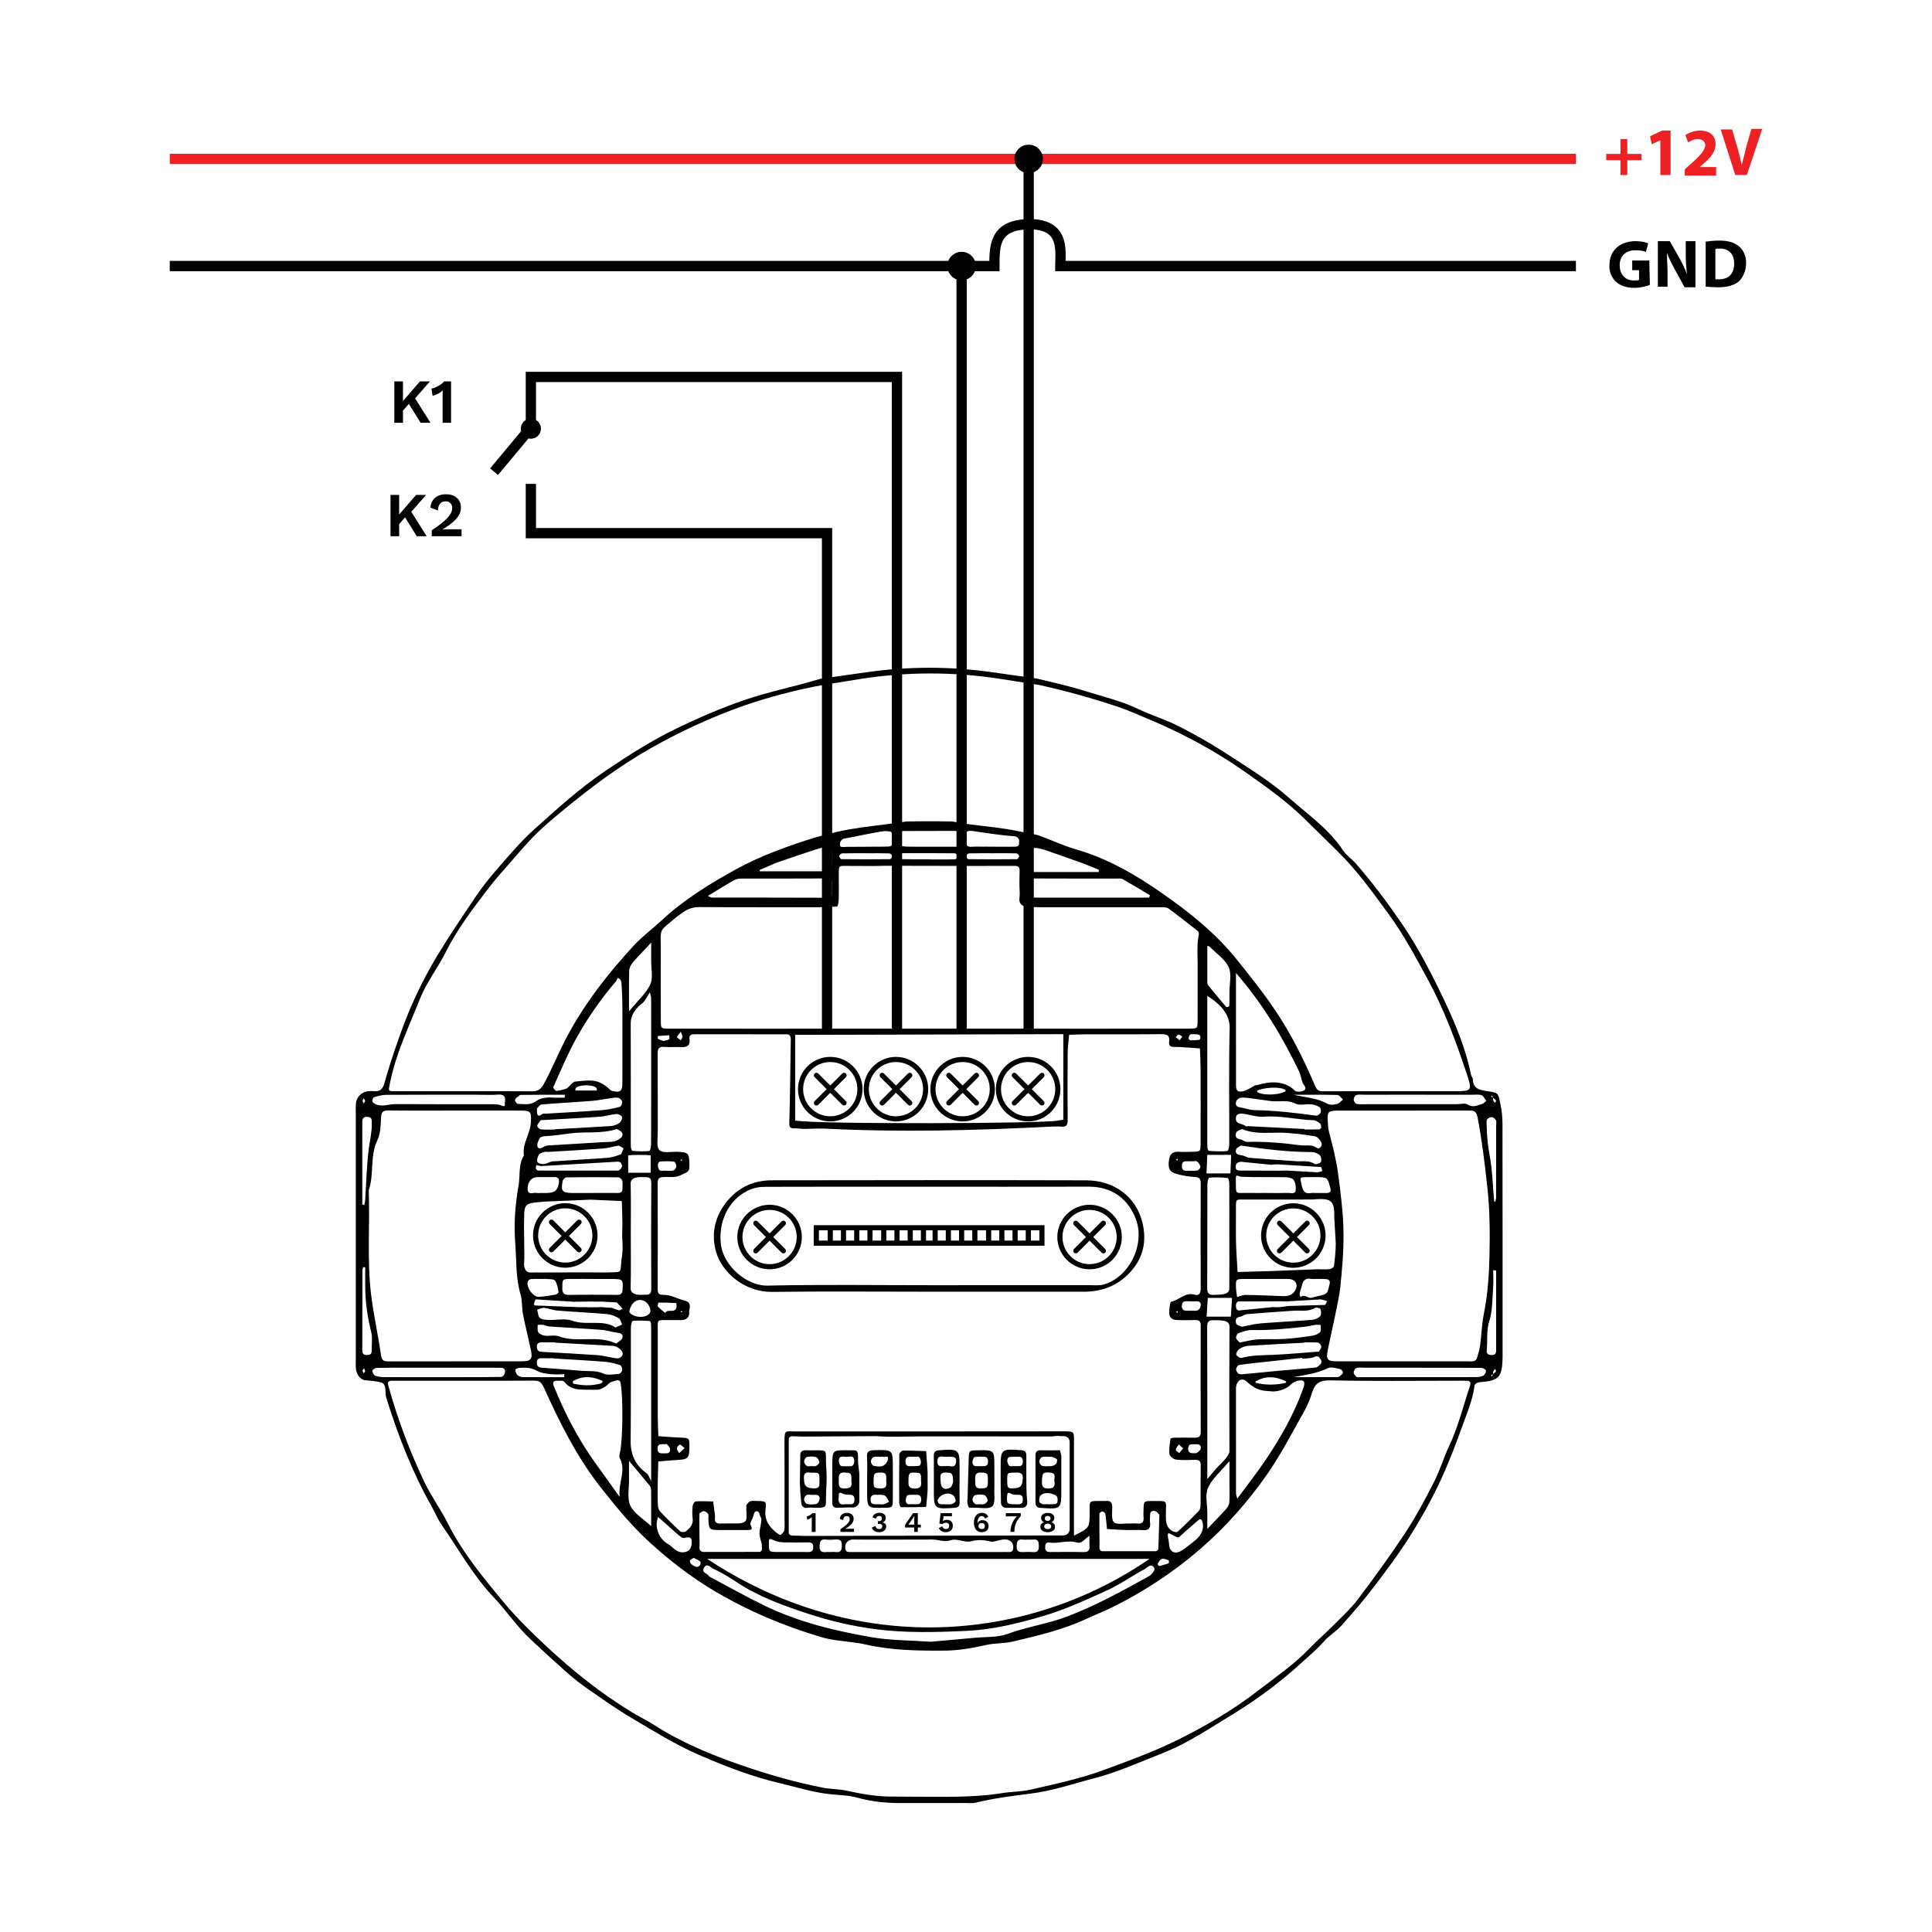 <?xml version="1.0" encoding="utf-8"?>
<!-- Generator: Adobe Illustrator 27.8.1, SVG Export Plug-In . SVG Version: 6.00 Build 0)  -->
<svg version="1.1" xmlns="http://www.w3.org/2000/svg" xmlns:xlink="http://www.w3.org/1999/xlink" x="0px" y="0px"
	 viewBox="0 0 400 400" style="enable-background:new 0 0 400 400;" xml:space="preserve">
<style type="text/css">
	.st0{fill:#ED2024;}
</style>
<g id="Layer_2">
	<g>
		<path d="M214.623,140.472c3.395,0.82,6.814,1.583,10.142,2.631
			c3.63,1.143,7.355,1.999,10.827,3.658c2.776,1.326,5.76,2.228,8.498,3.622
			c3.423,1.743,6.782,3.652,9.998,5.752c4.392,2.867,8.934,5.629,12.834,9.087
			c3.828,3.394,8.151,6.36,11.069,10.745c0.716,1.075,1.861,1.854,2.728,2.84
			c3.412,3.881,6.487,8.006,9.416,12.274c3.472,5.058,6.242,10.473,8.859,15.968
			c2.37,4.976,4.471,10.089,5.587,15.537c0.062,0.304,0.36,0.581,0.365,0.873
			c0.032,2.044,1.498,2.237,3.018,2.458c2.277,0.331,2.208,0.329,2.71,2.808
			c0.257,1.273,0.394,2.567,0.397,3.865c0.033,15.977,0.022,31.954,0.023,47.931
			c0,0.219,0.004,0.439-0.001,0.658c-0.088,3.841-0.705,4.679-4.471,4.962
			c-0.856,0.064-1.28,0.36-1.344,0.832c-0.419,3.093-1.683,5.918-2.711,8.81
			c-1.065,2.997-2.222,5.968-3.486,8.886c-1.994,4.602-4.418,9.001-7.074,13.239
			c-2.329,3.717-4.976,7.247-7.637,10.741c-2.093,2.747-4.366,5.364-6.671,7.939
			c-1.073,1.198-2.547,2.041-3.596,3.256c-1.403,1.626-3.056,2.956-4.617,4.391
			c-4.339,3.987-9.083,7.512-14.106,10.593c-3.055,1.874-6.079,3.809-9.207,5.551
			c-2.085,1.161-4.268,2.134-6.489,3.007c-4.279,1.682-8.474,3.569-12.955,4.733
			c-4.43,1.151-8.753,2.655-13.337,3.225c-3.809,0.474-7.623,0.961-11.352,1.87
			c-0.71,0.173-1.466,0.079-2.204,0.08c-4.386,0.004-8.771-0.004-13.157,0.012
			c-3.072,0.011-6.158-0.275-9.116-1.104c-1.764-0.494-3.687-0.539-5.507-0.716
			c-3.654-0.355-7.09-1.478-10.601-2.297c-5.79-1.35-11.354-3.525-16.777-5.878
			c-4.862-2.11-9.417-4.962-13.999-7.669c-3.128-1.848-6.094-3.978-9.087-6.047
			c-1.39-0.961-2.726-2-3.993-3.119c-2.672-2.362-5.307-4.768-7.9-7.217
			c-2.761-2.608-4.877-5.811-7.466-8.537c-4.28-4.507-7.23-9.883-10.716-14.908
			c-0.908-1.308-1.524-2.815-2.308-4.212c-3.968-7.073-6.852-14.583-9.264-22.31
			c-0.329-1.053,0.263-2.819-1.182-3.116c-0.899-0.185-1.929-0.352-2.929-0.383
			c-1.193-0.038-2.053-1.23-2.152-2.443c-0.053-0.654-0.018-1.315-0.018-1.972
			c-0-16.989,0-33.979,0.001-50.968c0-0.627-0.035-1.257,0.01-1.881
			c0.099-1.379,1.184-2.496,2.562-2.616c0.409-0.036,0.826-0.027,1.236,0.004
			c1.329,0.1,1.804-0.504,2.162-1.814c0.919-3.362,2.059-6.668,3.222-9.957
			c2.022-5.717,4.604-11.224,7.75-16.408c2.521-4.154,5.237-8.192,7.969-12.212
			c1.319-1.941,2.767-3.79,4.314-5.554c2.478-2.826,4.901-5.739,7.685-8.239
			c4.808-4.318,9.593-8.658,15.008-12.299c4.718-3.172,9.515-6.225,14.594-8.67
			c4.559-2.194,9.231-4.225,14.085-5.875c5.139-1.747,10.437-2.775,15.597-4.36
			l9.811-1.383c8.448-1.191,17.022-1.193,25.47-0.007L214.623,140.472z
			 M309.122,284.49c0.203-0.171,0.455-0.312,0.587-0.527
			c0.066-0.107-0.088-0.349-0.143-0.529c-0.14,0.159-0.331,0.298-0.406,0.484
			c-0.069,0.172-0.015,0.394-0.014,0.594c-0.158,0.07-0.317,0.141-0.475,0.211
			c0.077,0.08,0.154,0.16,0.231,0.24
			C308.975,284.806,309.048,284.648,309.122,284.49z M309.123,227.293
			c-0.074-0.157-0.148-0.313-0.223-0.47c-0.075,0.078-0.15,0.156-0.226,0.233
			c0.157,0.071,0.314,0.141,0.471,0.212c0,0.2-0.054,0.423,0.015,0.595
			c0.075,0.186,0.266,0.326,0.407,0.486c0.055-0.181,0.211-0.424,0.145-0.53
			C309.58,227.604,309.327,227.464,309.123,227.293z M241.775,317.741
			c-0.006,0.544,0.246,1.386,0.262,1.929c0.046,1.561,1.121,2.219,2.482,1.431
			c0.916-0.531,1.718-1.258,2.574-1.89c1.655-1.223,2.418-2.888,1.717-4.476
			c-0.094-0.212-0.374-0.267-0.553-0.119c-1.336,1.107-2.907,2.525-4.147,3.62
			c-0.358,0.316-1.575-0.677-2.222-0.827L241.775,317.741z M165.688,301.569
			c-0.091-1,0.345-1.38,1.327-1.311c0.763,0.054,1.534-0.007,2.3,0.01
			c2.224,0.048,1.504,0.043,1.767,3.786c0.092,1.305,0.083,2.622-0,3.927
			c-0.264,4.162,0.487,4.075-1.883,4.195c-0.708,0.036-1.451-0.121-2.149,0.012
			c-0.562,0.107-1.083-0.339-1.141-0.908c-0.071-0.702-0.14-1.404-0.197-2.106
			c-0.06-0.739-0.072-1.482-0.106-2.224L165.688,301.569z M208.296,312.185
			c-0.573,0-1.04-0.462-1.05-1.034c-0.025-1.465-0.051-2.71-0.068-3.954
			c-0.013-0.986-0.003-1.972-0.003-2.959c0.002-4.307,0-4.278,4.243-3.994
			c0.903,0.06,1.082,0.468,1.077,1.224c-0.012,2.192-0.014,4.383,0.013,6.575
			c0.01,0.807,0.08,1.892,0.172,3.005c0.05,0.612-0.432,1.137-1.046,1.137
			H208.296z M177.916,310.795c0,0.747-0.619,1.332-1.365,1.31
			c-1.141-0.033-2.482,0.057-3.294,0.057c-0.677,0-0.943-0.35-0.94-1.011
			c0.012-2.52,0.001-5.041,0.003-7.561c0.003-3.37,0.005-3.361,3.236-3.328
			c2.006,0.02,2.11-0.282,2.095,2.186c-0.006,1.023,0.287,2.05,0.264,3.071
			L177.916,310.795z M96.302,285.864c-4.932,0-9.865-0.003-14.797,0.004
			c-0.642,0.001-1.413-0.091-1.113,0.991c1.899,6.846,4.384,13.483,7.428,19.891
			c1.416,2.981,3.407,5.686,4.89,8.641c3.018,6.012,7.261,11.16,11.504,16.263
			c2.708,3.257,5.758,6.26,8.888,9.178c5.508,5.134,11.341,9.783,17.767,13.692
			c1.458,0.887,3.011,1.622,4.444,2.545c5.596,3.605,11.687,6.145,17.936,8.318
			c5.607,1.95,11.295,3.591,17.143,4.736c1.61,0.315,3.213,0.264,4.773,0.596
			c3.043,0.649,6.083,1.233,9.208,1.237c1.315,0.002,2.631,0.024,3.946,0.023
			c6.42-0.006,12.863,0.283,19.228-0.746c1.921-0.31,3.896-0.267,5.741-0.69
			c5.253-1.203,10.548-2.336,15.613-4.22c4.757-1.77,9.558-3.5,14.116-5.71
			c6.162-2.987,12.08-6.424,17.542-10.652c3.59-2.778,7.34-5.327,10.508-8.619
			c1.623-1.686,3.401-3.22,5.048-4.883c1.74-1.758,3.59-3.45,5.071-5.413
			c3.355-4.447,6.646-8.955,9.707-13.606c2.216-3.368,4.134-6.95,5.972-10.545
			c1.253-2.45,2.037-5.136,3.214-7.63c1.866-3.956,2.872-8.192,4.253-12.305
			c0.218-0.648,0.142-1.056-0.618-1.083c-0.766-0.027-1.534-0.015-2.301-0.015
			c-8.659,0-17.321,0.112-25.976-0.074c-2.234-0.048-3.22,0.632-3.82,2.641
			c-0.453,1.516-1.144,2.991-1.927,4.371c-2.371,4.181-4.585,8.485-7.329,12.414
			c-4.021,5.758-8.638,10.991-14.031,15.633
			c-5.519,4.75-11.473,8.652-17.937,11.868c-1.806,0.899-3.697,1.627-5.528,2.478
			c-4.849,2.254-10.004,3.449-15.177,4.672c-1.827,0.432-3.65,0.298-5.421,0.689
			c-2.829,0.625-5.651,1.163-8.563,1.186c-5.516,0.043-11.006-0.02-16.44-1.258
			c-3.011-0.686-6.209-0.65-9.153-1.516c-7.765-2.283-15.221-5.435-22.185-9.564
			c-4.715-2.795-9.084-6.165-13.161-9.84c-3.796-3.421-7.032-7.37-10.212-11.38
			c-5.034-6.347-8.611-13.507-11.908-20.81c-0.586-1.297-1.015-1.54-2.205-1.528
			C105.729,285.891,101.016,285.863,96.302,285.864z M222.349,317.937
			c3.217-1.589,3.217-1.589,3.256-4.629c0.035-2.782-0.405-2.519,2.718-2.543
			c0.219-0.002,0.44,0.019,0.657-0.004c1.013-0.108,1.298,0.382,1.295,1.338
			c-0.003,1.062-0.21,2.548,0.372,3.073c0.62,0.558,2.059,0.214,3.141,0.249
			c0.547,0.018,1.1-0.041,1.643,0.013c0.968,0.097,1.433-0.243,1.334-1.268
			c-0.053-0.543-0.021-1.095-0.008-1.643c0.042-1.724,0.045-1.754,1.836-1.75
			c3.362,0.008,2.79-0.268,2.784,2.77c-0.003,1.352-0.017,2.659,1.325,3.435
			c0.311,0.18,0.929,0.323,1.107,0.159c1.528-1.411,3.01-2.875,4.445-4.38
			c0.252-0.265,0.307-0.797,0.311-1.207c0.026-2.739-0.012-5.479,0.028-8.218
			c0.013-0.904-0.414-1.104-1.191-1.089c-1.314,0.027-2.644,0.113-3.937-0.053
			c-0.511-0.066-1.286-0.698-1.343-1.147c-0.131-1.038,0.077-2.125,0.229-3.181
			c0.016-0.111,0.574-0.198,0.882-0.203c1.315-0.02,2.63-0.022,3.944,0.002
			c0.839,0.015,1.432-0.043,1.425-1.188c-0.043-7.341-0.03-14.683-0.009-22.024
			c0.002-0.837-0.291-1.172-1.133-1.147c-1.314,0.038-2.632,0.052-3.944-0.011
			c-0.855-0.041-1.463-0.572-1.442-1.449c0.02-0.819,0.136-2.28,0.434-2.34
			c1.656-0.331,2.878-2.022,4.813-1.457c0.975,0.285,1.277-0.342,1.273-1.295
			c-0.028-7.232-0.027-14.464-0.001-21.696c0.003-0.93-0.224-1.33-1.257-1.379
			c-1.264-0.06-2.544-0.294-3.765-0.636c-1.493-0.419-1.81-1.182-1.523-3.035
			c0.184-1.186,0.918-1.606,2.067-1.538c0.873,0.051,1.753,0.019,2.629,0.004
			c1.797-0.03,1.824-0.036,1.828-1.73c0.014-5.15,0.015-10.3-0.002-15.45
			c-0.005-1.409-0.09-2.819-0.138-4.228c-1.387-0.097-2.774-0.201-4.162-0.288
			c-0.437-0.027-0.876-0.013-1.314-0.013c-0.699,0-0.998-0.404-0.903-1.035
			c0.206-1.368-0.452-1.624-1.673-1.612c-5.149,0.054-10.3,0.016-15.45,0.028
			c-1.194,0.003-2.388,0.066-3.582,0.102c-0.104,1.278-0.288,2.556-0.298,3.835
			c-0.037,4.602-0.031,9.204-0.004,13.806c0.005,0.912-0.179,1.475-1.25,1.376
			c-0.652-0.06-1.314-0.016-1.971-0.016c-15.867,0.823-31.611,1.21-47.303,0.413
			c-1.081,0.001-2.339,0.001-3.42,0.066c-0.975,0.058-1.804-0.143-2.779-0.124
			c-0.687,0.014-0.925-0.238-0.901-1.08c0.162-5.783,0.209-11.57,0.303-17.355
			c0.011-0.649-0.203-1.024-0.908-1.024c-6.355,0.002-12.71,0.003-19.066-0.007
			c-0.644-0.001-1.094,0.21-0.998,0.913c0.21,1.537-0.601,1.828-1.899,1.74
			c-1.091-0.075-2.2,0.076-3.284-0.039c-1.283-0.136-1.418,0.493-1.411,1.539
			c0.036,5.369,0.002,10.738,0.027,16.107c0.006,1.29-0.332,3.053,0.351,3.735
			c0.68,0.679,2.443,0.293,3.733,0.339c2.187,0.078,2.436,0.313,2.464,2.456
			c0.022,1.699-0.057,1.537-1.714,2.352c-1.192,0.586-2.332,0.389-3.492,0.412
			c-0.935,0.018-1.375,0.202-1.37,1.257c0.035,7.341,0.028,14.683,0.006,22.024
			c-0.003,0.872,0.36,1.124,1.167,1.115c1.624-0.019,2.571,0.702,4.287,1.145
			c1.871,0.483,0.997,1.692,1.062,2.566c0.072,0.983-0.659,1.525-1.693,1.517
			c-0.767-0.006-1.534-0.008-2.301,0c-2.805,0.03-2.504-0.338-2.508,2.376
			c-0.008,5.807-0.011,11.615,0.003,17.422c0.003,1.411,0.081,2.823,0.124,4.234
			c1.493,0.102,2.985,0.241,4.48,0.297c1.953,0.073,1.954,0.045,1.948,1.99
			c-0.006,2.208-0.298,2.519-2.294,2.626c-1.383,0.074-2.762,0.214-4.143,0.324
			c-0.04,1.413-0.098,2.826-0.116,4.239c-0.02,1.534-0.039,3.069,0.018,4.601
			c0.019,0.506,0.127,1.138,0.445,1.48c1.342,1.443,2.757,2.821,4.206,4.158
			c0.209,0.193,0.862,0.188,1.112,0.005c0.891-0.654,1.612-1.428,1.442-2.722
			c-0.113-0.861-0.075-1.757,0.019-2.623c0.035-0.325,0.403-0.859,0.646-0.874
			c1.191-0.074,2.391-0.004,3.588,0.014c0.124,0.941,0.253,1.881,0.368,2.822
			c0.026,0.216,0.026,0.44,0.002,0.657c-0.097,0.894,0.378,1.138,1.17,1.092
			c0.546-0.032,1.097,0.021,1.643-0.012c1.172-0.071,2.618,0.2,3.417-0.392
			c0.552-0.409,0.209-2.027,0.265-3.104c0.006-0.109-0.032-0.256,0.024-0.322
			c0.243-0.285,0.472-0.701,0.782-0.782c0.514-0.134,1.087-0.061,1.634-0.049
			c1.54,0.034,1.756,0.068,1.544,1.657c-0.304,2.288,0.76,3.733,2.381,4.997
			c0.221,0.172,0.645,0.426,0.744,0.349c0.321-0.254,0.697-0.617,0.755-0.985
			c0.117-0.749,0.043-1.529,0.043-2.296c0.001-5.369,0.027-10.739-0.012-16.107
			c-0.018-2.422,0.337-2.023,1.925-2.023c18.737,0.001,37.475,0.012,56.212-0.018
			c1.868-0.003,1.804,0.268,1.801,1.829
			C222.34,304.634,222.349,311.099,222.349,317.937z M94.558,229.932
			c-4.709,0-9.418,0.033-14.126-0.024c-1.125-0.014-1.487,0.29-1.54,1.453
			c-0.072,1.589-0.102,3.328-0.762,4.711c-1.591,3.333-0.636,7.018-1.787,10.366
			c0.268,7.168-0.382,14.332,0.481,21.526c0.511,4.257,1.462,8.398,2.059,12.613
			c0.185,1.308,0.769,1.284,1.7,1.282c9.199-0.015,18.397-0.003,27.596-0.02
			c1.732-0.003,2.117-0.504,1.748-2.259c-0.523-2.492-1.157-4.961-1.643-7.459
			c-0.265-1.364-0.124-2.827-0.514-4.142c-1.024-3.452-0.821-7.035-1.09-10.533
			c-0.305-3.957-0.032-8.05,0.679-11.958c0.377-2.071-0.096-4.342,1.113-6.262
			c-0.385-2.462,1.319-4.474,1.444-6.87c0.105-2.023,0.051-2.411-1.89-2.42
			C103.537,229.919,99.047,229.932,94.558,229.932z M290.546,229.937
			c-4.27,0-8.54-0.004-12.81,0.001c-3.015,0.004-3.018,0.011-2.777,3.069
			c0.034,0.427,0.075,0.86,0.182,1.272c0.746,2.879,1.506,5.725,1.9,8.712
			c0.548,4.156,1.088,8.31,1.124,12.487c0.031,3.556-0.279,7.126-0.634,10.671
			c-0.232,2.316-0.792,4.602-1.25,6.892c-0.416,2.079-0.923,4.141-1.337,6.221
			c-0.449,2.255-0.203,2.579,1.962,2.582c8.978,0.014,17.956,0.007,26.933,0.007
			c0.438-0,0.891,0.053,1.307-0.047c0.245-0.059,0.549-0.332,0.622-0.571
			c0.279-0.909,0.557-1.833,0.684-2.772c0.288-2.123,0.337-4.288,0.754-6.382
			c0.801-4.02,1.091-8.095,1.178-12.156c0.1-4.65,0.077-9.295-0.432-13.973
			c-0.532-4.895-1.103-9.747-2.031-14.586c-0.288-1.5-0.911-1.432-1.91-1.431
			C299.523,229.936,295.034,229.935,290.546,229.937z M146.419,322.751
			c30.762,20.326,66.192,17.445,91.577,0
			C207.548,322.751,177.255,322.751,146.419,322.751z M217.055,212.969
			c4.708,0.023,9.417,0.007,14.125,0.006c5.037,0,10.074,0.011,15.11-0.006
			c1.618-0.006,1.649-0.039,1.66-1.568c0.022-3.175,0.002-8.502,0.008-11.677
			c0.003-1.859-0.161-3.748,0.129-5.563c0.111-0.699,0.3-1.1-0.287-1.555
			c-1.957-1.512-3.885-3.063-5.883-4.517c-0.381-0.277-1.033-0.249-1.56-0.25
			c-8.322-0.014-16.643-0.017-24.965-0.003l-3.073-0.093
			c-1.831-0.639-1.116-1.773-1.197-2.925c-0.107-1.523-0.039-3.059-0.025-4.59
			c0.007-0.677-0.283-0.958-0.964-0.954c-2.842,0.015-5.685-0.01-8.527,0.009
			l-18.208-0.034c-2.516,0.092-5.037,0.019-7.556,0.031
			c-2.242,0.011-2.203-0.32-2.182,2.04c0.014,1.643,0.031,3.287-0.015,4.928
			c-0.014,0.507-0.162,1.411-0.369,1.447l-3.893,0.142
			c-8.213-0.013-16.426,0.021-24.639-0.036c-1.152-0.008-2.145,0.314-3.031,0.876
			c-1.177,0.747-2.253,1.662-3.322,2.565c-1.66,1.402-1.668,1.503-1.584,4.208
			c0.02,0.656,0.002,1.314,0.002,1.971c0.001,3.942-0.012,10.036,0.009,13.978
			c0.008,1.53,0.042,1.562,1.658,1.568c4.928,0.016,9.856,0.006,14.783,0.008
			c4.928,0,9.856,0.021,14.783-0.01L217.055,212.969z M214.849,172.89
			c2.696,0.958,5.3,2.209,8.039,3.001c6.461,1.867,12.222,5.211,17.614,8.972
			c5.639,3.933,11.063,8.221,15.492,13.711c2.912,3.61,5.775,7.203,8.339,11.073
			c3.141,4.742,5.648,9.802,7.87,14.997c0.449,1.05,0.74,1.298,1.72,1.291
			c4.822-0.031,9.644-0.014,14.466-0.012c4.165,0,8.329,0,12.494-0
			c3.913-0,3.992-0.027,2.77-3.676c-2.224-6.641-4.636-13.197-8-19.39
			c-2.555-4.704-5.075-9.411-8.244-13.736c-3.257-4.446-6.462-8.917-10.426-12.812
			c-2.333-2.292-4.651-4.602-6.995-6.884c-3.735-3.636-7.982-6.633-12.232-9.628
			c-6.374-4.491-13.281-8.143-20.482-11.134c-1.863-0.774-3.705-1.616-5.614-2.256
			c-5.424-1.816-10.926-3.371-16.519-4.591l-7.948-1.248
			c-9.776-1.535-19.733-1.511-29.501,0.073l-7.25,1.175
			c-5.08,0.864-11.88,2.668-16.559,4.329
			c-6.616,2.349-12.989,5.274-19.13,8.753
			c-6.765,3.831-12.902,8.474-18.846,13.416c-1.747,1.452-3.495,2.919-5.095,4.527
			c-2.295,2.306-4.353,4.854-6.524,7.275c-1.382,1.54-2.688,3.146-3.934,4.798
			c-2.917,3.866-5.828,7.733-8.014,12.109c-1.659,3.322-4.025,6.33-5.384,9.753
			c-2.3,5.794-5.05,11.456-6.255,17.653c-0.284,1.462-0.37,1.484,0.873,1.488
			c4.82,0.017,9.64,0.007,14.46,0.007c4.711,0,9.421-0.03,14.131,0.02
			c1.252,0.013,1.826-0.438,2.456-1.581c1.751-3.178,3.06-6.558,4.777-9.76
			c3.748-6.99,8.548-13.142,13.892-18.909c1.687-1.821,3.73-3.306,5.551-5.009
			c4.666-4.362,10.041-7.699,15.602-10.738c5.238-2.862,10.847-4.849,16.535-6.618
			l4.346-1.111c3.213-0.73,6.511-1.108,9.79-1.513l4.506-0.62
			c3.169-0.069,6.342-0.069,9.512-0.005l3.681,0.599
			c3.392,0.423,6.812,0.735,10.149,1.434L214.849,172.89z M255.896,201.44
			c0,2.908,0,5.489-0,8.07c-0.001,5.035-0.012,10.07,0.005,15.105
			c0.004,1.264,0.352,1.557,1.542,1.305c0.497-0.105,0.951-0.42,1.423-0.642
			c0.472-0.222,0.975-0.689,1.409-0.631c2.429-0.684,5.453-1.121,7.812,1.15
			c0.333,0.32,1.384,0.277,1.851-0.009c0.84-0.515-0.048-1.073-0.243-1.621
			c-0.285-0.799-0.407-1.67-0.772-2.426
			C265.468,214.584,261.412,207.806,255.896,201.44z M256.167,310.28
			c2.04-2.771,4.033-5.3,5.83-7.961c3.172-4.698,5.961-9.615,7.865-14.986
			c0.454-1.281,0.083-1.751-1.193-1.449c-0.489,0.116-1.012,0.382-1.359,0.738
			c-0.714,0.732-1.93,1.27-3.144,1.424c-0.811,0.103-1.075-0.023-1.622-0.046
			c-1.796-0.073-2.856-0.532-4.493-1.999c-1.029-0.922-2.151-0.048-2.154,1.475
			c-0.013,7.23-0.009,14.46,0.002,21.69
			C255.9,309.452,256.032,309.739,256.167,310.28z M128.86,215.007
			c0-2.405,0.021-4.811-0.008-7.215c-0.017-1.448-0.094-2.896-0.185-4.341
			c-0.017-0.268-0.164-0.605-0.366-0.769c-0.605-0.492-0.507,0.177-0.737,0.447
			c-3.138,3.678-5.915,7.625-8.246,11.842c-1.797,3.252-3.227,6.707-4.765,10.097
			c-0.069,0.152,0.433,0.81,0.634,0.794c0.713-0.058,1.429-0.254,2.107-0.501
			c0.385-0.14,1.01-1.111,1.677-1.417c3.852-0.418,5.036-0.485,7.486,1.796
			c0.138,0.129,0.398,0.132,0.604,0.182c1.258,0.306,1.784-0.08,1.792-1.404
			C128.875,221.348,128.861,218.178,128.86,215.007z M128.288,309.917
			c-0.325-3.074,1.432-5.474,0.018-8.041c-0.173-0.315-0.011-0.851,0.078-1.267
			c0.571-2.677,0.603-10.856,0.199-13.548c-0.13-0.864-0.048-1.553-1.191-1.204
			c-0.495,0.151-1.082,0.292-1.406,0.643c-0.602,0.652-1.666,1.26-2.448,1.236
			c-0.873-0.027-1.748,0.011-2.621-0.013c-1.584-0.044-2.905-0.142-4.147-1.696
			c-0.188-0.235-0.814-0.144-1.24-0.161c-0.794-0.032-1.251,0.162-0.864,1.122
			c2.234,5.548,4.968,10.824,8.44,15.704
			C124.697,304.927,126.305,307.153,128.288,309.917z M192.705,339.909
			c2.734-0.245,5.96-0.522,9.182-0.828c2.246-0.213,4.649-0.032,6.698-0.791
			c4.086-1.515,8.397-2.083,12.498-3.657c5.906-2.268,11.36-5.283,16.838-8.32
			c0.527-0.292,1.236-1.285,1.092-1.583c-0.631-1.307-1.5-0.134-2.059,0.162
			c-2.637,1.398-5.088,3.181-7.796,4.405c-4.337,1.959-8.647,3.957-13.27,5.315
			c-5.13,1.507-10.333,2.781-15.588,3.031
			c-6.378,0.303-12.793,0.492-19.23-0.362c-4.794-0.636-9.443-1.745-13.941-3.23
			c-5.113-1.688-10.248-3.556-14.806-6.614c-1.504-1.009-3.089-1.923-4.727-2.687
			c-0.468-0.218-1.261-1.278-1.859-0.108c-0.52,1.015,0.726,1.09,1.044,1.674
			c0.047,0.086,0.168,0.139,0.264,0.19c3.759,1.991,7.467,4.089,11.292,5.944
			c7.024,3.408,14.57,5.212,22.201,6.532
			C184.355,339.642,188.295,339.598,192.705,339.909z M134.548,205.453
			c-0.605,0.894-0.946,1.774-1.585,2.264c-1.431,1.098-2.389,2.531-2.382,4.097
			c0.032,7.673,0.015,15.346,0.015,23.019c0,0.877-0.025,1.755,0.018,2.63
			c0.014,0.288,0.184,0.797,0.323,0.812c0.853,0.088,2.678,0.161,3.508,0.007
			c0.206-0.038,0.355-0.933,0.356-1.435c0.021-10.085,0.018-20.169,0.008-30.254
			C134.809,206.297,134.678,206.001,134.548,205.453z M249.96,306.232
			c0.914-1.071,1.566-1.929,2.319-2.688c0.655-0.66,2.268-2.145,2.264-3.115
			c-0.038-8.874-0.049-16.94,0.007-25.814c0.009-1.41-2.082-1.255-2.971-1.269
			c-0.926-0.015-1.654-0.082-1.647,1.3
			C249.984,285.044,249.96,295.441,249.96,306.232z M134.815,306.634
			c0-1.137-0-1.655,0-2.173c0.001-9.603,0.002-19.206,0.002-28.809
			c0-0.545,0.011-1.093-0.031-1.635c-0.015-0.185-0.169-0.506-0.278-0.514
			c-0.854-0.064-2.672-0.166-3.499-0.02c-0.213,0.037-0.392,0.914-0.393,1.405
			c-0.024,7.857,0.037,15.714-0.049,23.57c-0.028,2.58,0.968,4.983,3.382,6.618
			C134.225,305.265,134.32,305.722,134.815,306.634z M249.959,206.194
			c0,0.889,0,1.633,0,2.376c0,9.077,0,18.155,0,27.232
			c0,0.547-0.034,1.097,0.014,1.639c0.026,0.295,0.167,0.812,0.299,0.826
			c0.85,0.092,3.027,0.17,3.854,0.02c0.21-0.038,0.376-0.92,0.378-1.415
			c0.023-7.984-0.116-15.971,0.086-23.95
			C254.665,210.022,252.667,207.863,249.959,206.194z M192.102,321.334
			c1.641,0,3.282,0,4.923-0c3.829-0,7.658,0.004,11.487-0.006
			c0.51-0.001,1.123,0.134,1.246-0.655c0.136-0.871-0.178-1.532-0.989-1.84
			c-0.385-0.146-0.866-0.117-1.291-0.063c-0.839,0.105-1.735,0.555-2.487,0.37
			c-1.375-0.339-2.575-0.4-4.005-0.026c-1.242,0.324-2.852-0.641-4.036-0.246
			c-1.468,0.489-2.665-0.13-3.98-0.122c-5.251,0.03-10.503,0.011-15.754,0.011
			c-0.328-0-0.673-0.059-0.981,0.021c-0.83,0.215-1.261,0.739-1.247,1.651
			c0.016,1.024,0.718,0.901,1.36,0.901
			C181.6,321.333,186.851,321.332,192.102,321.334z M237.91,185.849
			c0.059-0.165,0.117-0.331,0.176-0.496c-1.873-1.117-3.733-2.258-5.632-3.329
			c-0.343-0.193-0.851-0.126-1.282-0.126c-5.362-0.007-11.785,0.014-17.146-0.02
			c-0.97-0.006-1.429,0.293-1.317,1.294c0.024,0.216,0.005,0.437,0.003,0.656
			c-0.011,1.982-0.011,2.009,1.876,2.015c4.596,0.016,10.253,0.005,14.848,0.005
			C232.261,185.849,235.085,185.849,237.91,185.849z M146.551,185.49
			c0.427,0.184,0.62,0.34,0.813,0.34c7.442,0.015,16.182,0.002,23.624,0.035
			c0.978,0.004,1.41-0.302,1.309-1.298c-0.044-0.433-0.04-0.878-0.001-1.312
			c0.082-0.916-0.165-1.387-1.23-1.379c-5.363,0.04-12.023,0.01-17.386,0.027
			c-0.528,0.002-1.132,0.02-1.569,0.265
			C150.272,183.202,148.482,184.324,146.551,185.49z M254.523,255.865
			c-0.001,0-0.003,0-0.004,0c0-3.605,0.01-7.211-0.014-10.816
			c-0.003-0.4-0.137-1.115-0.304-1.143c-0.838-0.145-3.021-0.207-3.851-0.069
			c-0.203,0.034-0.371,0.931-0.373,1.432c-0.025,7.101,0,14.203-0.039,21.304
			c-0.006,1.085,0.208,1.578,1.436,1.519c1.769-0.085,3.132-0.015,3.141-1.41
			C254.538,263.075,254.523,259.47,254.523,255.865z M130.598,255.878
			c0,3.606,0.056,7.213-0.03,10.817c-0.031,1.289,1.497,1.463,2.519,1.374
			c0.813-0.071,1.76,0.282,1.751-1.183c-0.046-7.321-0.047-14.642,0.001-21.963
			c0.01-1.441-0.896-1.154-1.727-1.209c-0.985-0.066-2.575,0.028-2.543,1.348
			C130.656,248.665,130.598,252.272,130.598,255.878z M293.622,226.65
			c-3.726,0-7.452-0.001-11.178,0.001c-0.548,0-1.129-0.093-1.63,0.064
			c-0.269,0.084-0.559,0.612-0.551,0.931c0.009,0.32,0.339,0.857,0.596,0.901
			c0.746,0.129,1.526,0.064,2.293,0.064c6.137,0.002,12.274,0.001,18.411,0.001
			c0.767,0,1.714-0.28,2.264,0.067c1.114,0.702,2.016,0.173,2.982-0.095
			c0.339-0.094,0.612-0.428,0.915-0.653c-0.321-0.408-0.565-1.022-0.98-1.175
			c-0.581-0.215-1.289-0.101-1.943-0.102
			C301.074,226.649,297.348,226.651,293.622,226.65z M104.522,228.349
			c0.189-1.252-0.077-1.82-1.343-1.725c-1.52,0.115-3.055,0.027-4.584,0.027
			c-6.224,0.001-12.449-0.016-18.672,0.023c-0.823,0.005-1.658,0.249-2.457,0.487
			c-0.204,0.061-0.41,0.529-0.392,0.794c0.015,0.217,0.328,0.481,0.569,0.604
			c1.404,0.714,2.839,0.024,4.262,0.034c6.551,0.047,13.103,0.014,19.655,0.03
			c0.744,0.002,1.566-0.04,2.213,0.25
			C104.839,229.349,104.461,228.559,104.522,228.349z M294.271,283.176
			c0-0.002,0-0.004,0-0.006c-3.944,0-7.888-0.001-11.832,0.001
			c-0.548,0-1.13-0.094-1.628,0.068c-0.271,0.088-0.552,0.624-0.545,0.952
			c0.006,0.31,0.346,0.652,0.614,0.9c0.121,0.112,0.421,0.036,0.64,0.036
			c7.997-0,15.995,0.003,23.992-0.014c0.525-0.001,1.107-0.046,1.555-0.277
			c0.313-0.161,0.594-0.677,0.596-1.035c0.001-0.207-0.581-0.594-0.903-0.597
			C302.597,283.162,298.434,283.176,294.271,283.176z M91.041,285.126
			c1.199,0,2.398,0.001,3.597-0c3.052-0.004,6.105,0.011,9.156-0.047
			c0.258-0.005,0.653-0.462,0.726-0.769c0.124-0.526,0.051-1.109-0.734-1.124
			c-0.545-0.01-1.09-0.015-1.635-0.015c-5.778-0.001-11.555-0.001-17.333,0
			c-2.289,0.001-4.579-0.019-6.867,0.038c-0.31,0.008-0.87,0.421-0.859,0.623
			c0.019,0.36,0.312,0.89,0.622,1.01c0.577,0.224,1.248,0.271,1.881,0.275
			C83.41,285.138,87.226,285.127,91.041,285.126z M262.133,264.79
			c0,0.003,0,0.007,0,0.01c-1.524,0-3.048-0.015-4.572,0.004
			c-1.651,0.021-1.682,0.036-1.674,1.523c0.004,0.738,0.15,1.475,0.231,2.212
			c0.6-0.155,1.202-0.45,1.8-0.442c2.587,0.036,5.173,0.158,7.759,0.256
			c0.979,0.037,1.849-0.223,2.399-1.065c0.842-1.286,0.178-2.473-1.371-2.494
			C265.182,264.774,263.657,264.79,262.133,264.79z M262.113,246.989
			c0,0.003,0,0.005,0,0.008c1.526,0,3.054,0.032,4.578-0.017
			c0.572-0.018,1.476,0.36,1.576-0.585c0.074-0.696-0.061-1.56-0.446-2.109
			c-0.279-0.398-1.117-0.545-1.711-0.556c-3.051-0.057-6.107,0.04-9.153-0.099
			c-0.614-0.028-1.114-0.733-1.093,0.487c0.061,3.482-0.329,2.806,2.651,2.865
			C259.714,247.008,260.914,246.989,262.113,246.989z M134.824,195.159
			c-1.598,1.712-2.756,2.875-3.811,4.124c-0.385,0.456-0.726,1.111-0.744,1.685
			c-0.079,2.593-0.034,5.189-0.034,8.415c1.786-2.178,3.499-3.673,4.392-5.557
			c0.637-1.344,0.176-3.211,0.195-4.844
			C134.833,198.009,134.824,197.035,134.824,195.159z M249.961,195.82
			c0,2.439-0.004,4.809,0.005,7.18c0.001,0.316-0.044,0.722,0.124,0.933
			c1.239,1.553,2.521,3.072,3.82,4.575c0.058,0.067,0.599-0.116,0.603-0.197
			c0.047-0.976,0.041-1.954,0.036-2.932c-0.008-1.738,0.495-3.718-0.173-5.15
			c-0.777-1.666-2.582-2.853-3.947-4.243
			C250.375,195.928,250.266,195.923,249.961,195.82z M122.669,246.998
			c0-0.004,0-0.007,0-0.011c1.739,0,3.478-0.012,5.217,0.006
			c0.649,0.007,1.016-0.216,0.994-0.915c-0.017-0.543,0.084-1.111-0.05-1.62
			c-0.078-0.295-0.514-0.704-0.794-0.707c-3.586-0.046-7.173-0.044-10.758,0.007
			c-0.273,0.004-0.72,0.438-0.78,0.733c-0.421,2.095-0.101,2.486,1.932,2.505
			C119.843,247.008,121.256,246.998,122.669,246.998z M122.692,264.799
			c0-0.004,0-0.007,0-0.011c-1.521,0-3.042-0.014-4.563,0.004
			c-1.746,0.021-1.674,0.035-1.711,1.83c-0.023,1.141,0.345,1.501,1.488,1.477
			c3.258-0.067,6.518-0.034,9.776-0.014c0.757,0.005,1.174-0.158,1.219-1.052
			c0.106-2.113,0.073-2.209-1.973-2.231
			C125.517,264.786,124.105,264.799,122.692,264.799z M192.046,175.301
			c1.523,0,3.047-0.011,4.57,0.003c2.141,0.02,1.979,0.255,2.006-2.196
			c0.007-0.602-0.1-1.071-0.844-1.071c-3.59,0.003-7.181-0.007-10.771,0.019
			c-0.276,0.002-0.779,0.236-0.786,0.383c-0.045,0.851-0.074,1.733,0.127,2.546
			c0.052,0.212,0.945,0.286,1.454,0.301
			C189.216,175.325,190.632,175.3,192.046,175.301z M134.817,315.967
			c0-2.479,0.009-4.967-0.012-7.455c-0.003-0.303-0.09-0.67-0.274-0.897
			c-1.278-1.576-2.592-3.122-4.3-5.162c0,1.672-0.016,2.74,0.004,3.808
			c0.033,1.85-0.451,3.958,0.28,5.478
			C131.309,313.391,133.242,314.495,134.817,315.967z M249.961,316.538
			c1.617-1.698,2.773-2.863,3.864-4.087c0.335-0.376,0.659-0.9,0.693-1.377
			c0.094-1.306,0.032-2.624,0.031-3.937c-0.001-1.363-0.004-2.725-0.006-4.63
			c-1.793,2.144-3.575,3.618-4.428,5.511c-0.657,1.457-0.147,3.441-0.153,5.191
			C249.959,314.07,249.961,314.931,249.961,316.538z M257.096,274.699
			c1.44-0.266,2.682-0.605,3.942-0.708c3.542-0.288,7.094-0.449,10.636-0.734
			c0.58-0.047,1.263-0.339,1.649-0.752c0.266-0.284,0.229-1.017,0.072-1.458
			c-0.075-0.211-0.875-0.423-1.122-0.27c-1.412,0.874-2.951,0.486-4.437,0.592
			c-3.218,0.231-6.437,0.436-9.651,0.707c-0.501,0.042-0.963,0.475-1.469,0.55
			c-0.985,0.146-0.965,0.881-0.75,1.441
			C256.096,274.405,256.773,274.532,257.096,274.699z M129.104,237.745
			c-0.445-0.23-0.79-0.571-1.089-0.535c-1.045,0.127-2.065,0.494-3.11,0.571
			c-3.762,0.279-7.531,0.478-11.297,0.703c-0.327,0.02-0.677-0.062-0.977,0.032
			c-0.392,0.122-0.896,0.281-1.078,0.588c-0.25,0.42-0.459,1.097-0.28,1.469
			c0.147,0.304,0.899,0.472,1.36,0.432c0.611-0.054,1.188-0.505,1.798-0.549
			c3.761-0.274,7.529-0.449,11.288-0.736c0.935-0.071,1.872-0.369,2.754-0.705
			C128.74,238.913,128.827,238.334,129.104,237.745z M127.44,274.841
			c0.627-0.276,0.998-0.44,1.369-0.603c-0.229-0.456-0.343-1.107-0.713-1.325
			c-0.711-0.42-1.551-0.768-2.364-0.839c-3.428-0.3-6.868-0.458-10.298-0.736
			c-0.936-0.076-1.846-0.461-2.782-0.556c-0.464-0.047-0.962,0.241-1.444,0.378
			c0.175,0.585,0.182,1.363,0.572,1.703c0.412,0.361,1.184,0.391,1.805,0.416
			c1.634,0.066,3.426-0.374,4.875,0.155
			C121.483,274.536,124.749,273.07,127.44,274.841z M114.689,281.261
			c0.001-0.018,0.001-0.036,0.002-0.053c-0.87,0-1.741,0.014-2.611-0.004
			c-0.699-0.014-0.944,0.355-0.93,0.993c0.014,0.655,0.337,0.924,0.996,0.97
			c2.776,0.195,5.55,0.428,8.324,0.651c1.48,0.119,2.95-0.115,4.435,0.557
			c0.907,0.411,2.145,0.155,3.225,0.075c0.267-0.02,0.668-0.502,0.701-0.805
			c0.036-0.334-0.205-0.94-0.456-1.021c-1-0.32-2.042-0.6-3.084-0.681
			C121.759,281.666,118.223,281.481,114.689,281.261z M127.59,278.178
			c0.484-0.423,1.103-0.706,1.246-1.145c0.276-0.844-0.353-1.032-1.109-1.117
			c-1.044-0.117-2.063-0.497-3.107-0.576c-3.65-0.277-7.307-0.464-10.959-0.711
			c-0.408-0.028-0.798-0.268-1.208-0.33c-0.371-0.056-0.758-0.003-1.137,0.002
			c0.025,0.509-0.117,1.126,0.123,1.497c0.246,0.381,0.844,0.674,1.323,0.737
			c0.968,0.126,2.056-0.19,2.924,0.134
			C119.529,278.105,123.678,276.299,127.59,278.178z M127.746,233.743
			c-3.293,1.065-6.583,0.488-9.763,0.921c-1.693,0.231-3.372,0.484-5.082,0.564
			c-0.4,0.019-0.976,0.137-1.145,0.411c-0.309,0.501-0.631,1.23-0.48,1.721
			c0.2,0.649,0.84,0.365,1.338,0.054c0.256-0.16,0.595-0.24,0.902-0.259
			c3.873-0.243,7.747-0.463,11.62-0.7c0.951-0.058,1.875,0.073,2.826-0.477
			c0.679-0.393,1.112-0.724,0.86-1.411
			C128.689,234.205,128.112,234.007,127.746,233.743z M258.225,227.288
			c-0.635,0-1.103-0.097-1.498,0.03c-0.324,0.104-0.722,0.432-0.802,0.736
			c-0.134,0.506-0.101,1.061,0.684,1.182c1.044,0.161,2.07,0.588,3.108,0.604
			c4.299,0.067,8.549,0.574,12.799,1.149c0.286,0.039,0.796-0.37,0.919-0.682
			c0.118-0.301-0.009-0.941-0.244-1.088c-0.511-0.319-1.148-0.529-1.752-0.584
			c-1.083-0.099-2.361,0.303-3.232-0.141c-1.711-0.873-3.425-0.304-5.113-0.536
			C261.407,227.725,259.72,227.494,258.225,227.288z M257.128,233.761
			c-0.388,0.216-1.038,0.356-1.177,0.702c-0.241,0.599-0.17,1.279,0.785,1.421
			c0.507,0.075,0.987,0.545,1.47,0.531c3.681-0.107,7.328,0.215,10.969,0.696
			c1.154,0.153,2.353-0.247,3.469,0.539c0.534,0.376,1.278-0.484,0.925-1.13
			c-0.279-0.511-0.787-1.152-1.284-1.245c-1.885-0.349-3.803-0.552-5.716-0.711
			C263.46,234.307,260.282,235.049,257.128,233.761z M269.957,277.93
			c0.001,0.024,0.002,0.047,0.002,0.071c-3.864,0.206-7.729,0.389-11.59,0.642
			c-0.603,0.04-1.248,0.304-1.755,0.643c-0.348,0.233-0.729,0.825-0.656,1.161
			c0.068,0.313,0.794,0.777,1.1,0.694c2.1-0.571,4.231-0.551,6.376-0.633
			c3.104-0.118,6.201-0.424,9.301-0.65c0.109-0.008,0.281,0.02,0.315-0.034
			c0.203-0.334,0.529-0.697,0.51-1.032c-0.017-0.299-0.406-0.794-0.67-0.821
			C271.921,277.87,270.936,277.93,269.957,277.93z M114.977,277.982
			c0-0.021,0.001-0.042,0.001-0.062c-0.87,0-1.74,0.02-2.609-0.006
			c-0.737-0.022-1.276,0.099-1.216,1.031c0.044,0.677,0.381,0.905,1.021,0.94
			c3.861,0.21,7.722,0.423,11.58,0.684c0.94,0.064,1.865,0.326,2.801,0.472
			c0.805,0.126,1.712,0.525,2.28-0.408c0.387-0.636-0.488-1.637-1.64-1.944
			c-0.204-0.054-0.424-0.053-0.638-0.065
			C122.697,278.408,118.837,278.195,114.977,277.982z M114.908,233.857
			c-0.001-0.022-0.001-0.043-0.002-0.065c3.861-0.211,7.723-0.399,11.58-0.657
			c0.604-0.04,1.263-0.293,1.754-0.646c0.335-0.241,0.659-0.903,0.552-1.236
			c-0.101-0.313-0.793-0.644-1.194-0.609c-1.151,0.099-2.278,0.487-3.428,0.567
			c-3.965,0.276-7.936,0.469-11.905,0.694c-0.108,0.006-0.274-0.025-0.316,0.032
			c-0.273,0.375-0.633,0.745-0.722,1.168c-0.04,0.19,0.462,0.69,0.749,0.717
			C112.945,233.913,113.929,233.857,114.908,233.857z M111.187,229.471
			c-0.091,1.426,0.122,1.929,1.153,1.138c0.141-0.108,0.425-0.023,0.643-0.036
			c3.867-0.233,7.736-0.432,11.599-0.722c1.261-0.095,2.516-0.378,3.744-0.691
			c0.25-0.064,0.526-0.657,0.503-0.985c-0.022-0.306-0.372-0.724-0.675-0.84
			c-0.379-0.145-0.863-0.079-1.291-0.022c-1.473,0.193-2.934,0.502-4.412,0.621
			c-3.428,0.276-6.866,0.433-10.291,0.734
			C111.734,228.705,111.358,229.323,111.187,229.471z M256.941,237.171
			c-0.161,0.115-0.834,0.344-1.003,0.771c-0.285,0.721,0.129,1.153,0.998,1.216
			c0.61,0.044,1.188,0.505,1.799,0.557c3.215,0.273,6.437,0.474,9.656,0.704
			c1.273,0.091,2.589-0.251,3.796,0.569c0.249,0.169,1.17-0.142,1.307-0.446
			c0.169-0.374,0.002-1.161-0.311-1.429c-0.436-0.372-1.141-0.593-1.732-0.594
			C266.715,238.51,262.035,237.959,256.941,237.171z M269.63,281.316
			c-0.008-0.063-0.016-0.126-0.024-0.189c-2.341,0.255-4.682,0.508-7.023,0.765
			c-2.018,0.222-4.039,0.42-6.046,0.714c-0.259,0.038-0.611,0.577-0.619,0.892
			c-0.008,0.321,0.284,0.806,0.573,0.938c0.361,0.165,0.857,0.081,1.289,0.041
			c2.237-0.207,4.471-0.446,6.708-0.65c2.563-0.235,5.129-0.442,7.693-0.671
			c0.207-0.018,0.448-0.063,0.601-0.185c0.498-0.397,1.142-0.807,0.628-1.567
			c-0.262-0.387-0.496-0.828-1.258-0.466
			C271.417,281.286,270.479,281.207,269.63,281.316z M270.097,233.75
			c-0.001,0.03-0.002,0.061-0.003,0.091c0.98,0,1.96,0.017,2.938-0.015
			c0.177-0.006,0.488-0.204,0.494-0.326c0.014-0.297-0.016-0.722-0.206-0.875
			c-0.394-0.317-0.897-0.679-1.366-0.693c-3.439-0.105-6.813-1.005-10.29-0.732
			c-1.132,0.089-2.314-0.237-3.451-0.477c-1.568-0.332-2.292-0.142-2.339,0.737
			c-0.076,1.431,1.349,1.087,1.986,1.675c0.12,0.11,0.422,0.017,0.639,0.028
			C262.365,233.358,266.231,233.554,270.097,233.75z M256.678,277.958
			c1.409-0.26,2.546-0.587,3.698-0.657c1.849-0.112,3.713,0.025,5.561-0.091
			c1.914-0.12,3.822-0.374,5.72-0.659c0.59-0.088,1.268-0.342,1.656-0.754
			c0.267-0.284,0.105-0.973,0.135-1.48c-0.378-0.008-0.762-0.063-1.133-0.014
			c-0.625,0.081-1.237,0.268-1.862,0.341c-3.749,0.433-7.499,0.807-11.288,0.724
			c-0.92-0.02-1.873,0.341-2.76,0.664c-0.264,0.096-0.556,0.713-0.481,0.997
			C256.027,277.417,256.468,277.718,256.678,277.958z M309.346,248.694
			c0.079,0.05,0.157,0.1,0.236,0.15c0.057-0.306,0.164-0.611,0.165-0.917
			c0.014-5.008,0.014-10.016,0.016-15.024c0-0.326,0.102-0.719-0.042-0.963
			c-0.176-0.297-0.552-0.634-0.86-0.651c-0.333-0.019-0.847,0.227-0.991,0.507
			c-0.179,0.348-0.072,0.85-0.065,1.285c0.034,2.032,0.214,4.023,0.594,6.049
			C308.988,242.266,309.057,245.5,309.346,248.694z M180.691,175.301
			c0-0.004,0-0.008,0-0.012c1.093,0,2.187,0.027,3.278-0.018
			c0.279-0.012,0.778-0.242,0.784-0.387c0.033-0.852,0.049-1.735-0.164-2.546
			c-0.054-0.207-0.971-0.303-1.472-0.255c-1.807,0.172-6.627,1.268-8.419,1.554
			c-0.292,0.047-0.682,0.466-0.749,0.774c-0.293,1.34,0.516,0.878,1.903,0.915
			C176.617,175.346,179.926,175.301,180.691,175.301z M309.757,263.049
			c-0.2-0.021-0.4-0.042-0.601-0.063c0,1.18,0.075,2.365-0.016,3.538
			c-0.182,2.341-0.103,4.787-0.794,6.98c-0.651,2.064-0.328,4.053-0.536,6.064
			c-0.069,0.669,0.272,0.963,0.939,0.98c0.647,0.016,1.013-0.195,1.012-0.901
			C309.754,274.114,309.757,268.581,309.757,263.049z M203.794,175.298
			c0-0.004,0-0.008,0-0.012c1.092,0,5.347,0.054,6.438,0.01
			c1.034-0.042,0.698-0.877,0.759-1.461c0,0-0.349-0.709-1.102-0.724
			c-1.714-0.034-6.289-0.73-7.959-0.98c-1.907-0.286-1.973-0.143-1.995,1.812
			c-0.01,0.929,0.176,1.448,1.239,1.368
			C202.043,175.246,202.92,175.298,203.794,175.298z M75.01,249.353
			c0.139,0.052,0.277,0.104,0.416,0.156c0.059-0.305,0.151-0.608,0.171-0.916
			c0.24-3.644,0.3-7.312,0.777-10.924c0.222-1.686,0.644-3.345,0.596-5.067
			c-0.018-0.635,0.134-1.314-0.888-1.368c-0.927-0.049-1.08,0.414-1.078,1.173
			C75.015,238.055,75.01,243.704,75.01,249.353z M75.614,262.42
			c-0.118-0.039-0.236-0.078-0.354-0.117c-0.077,0.193-0.222,0.385-0.222,0.579
			c-0.018,5.443-0.021,10.885-0.027,16.328c-0,0.109,0.005,0.218-0.001,0.326
			c-0.035,0.64,0.199,1.008,0.906,1.009c0.618,0.001,1.056-0.138,1.042-0.871
			c-0.025-1.306,0.2-2.671-0.107-3.906c-0.777-3.121-1.239-6.258-1.237-9.469
			C75.615,265.006,75.614,263.713,75.614,262.42z M136.25,314.083
			c-0.9,2.376,0.422,4.671,2.041,5.581c1.052,0.591,1.743,1.902,3.335,1.708
			c1.367-0.166,1.551-1.233,1.588-1.982c0.057-1.125-0.388-1.261-1.603-0.967
			c-0.175,0.042-0.543-0.127-0.749-0.294
			C139.282,316.846,137.876,315.431,136.25,314.083z M272.772,264.783
			c-0.434,0-0.878,0.06-1.3-0.011c-1.381-0.232-1.748,0.492-2.012,1.704
			c-0.157,0.72-0.648,1.339-0.172,2.094c0.81-0.814,1.527,0.378,2.345,0.1
			c0.79-0.269,1.639-0.361,2.431-0.625c0.325-0.108,0.735-0.413,0.824-0.711
			c0.749-2.532,0.729-2.538-1.79-2.55
			C272.989,264.783,272.88,264.783,272.772,264.783z M225.565,317.967
			c-1.031,0.632-1.512,1.727-2.713,1.372c-1.86-0.548-3.719,0.321-5.591,0.032
			c-0.711-0.11-0.881,0.406-0.875,1.029c0.007,0.692,0.356,0.933,1.004,0.93
			c2.289-0.011,4.579-0.041,6.867,0.014c0.97,0.023,1.404-0.279,1.318-1.282
			C225.521,319.432,225.565,318.794,225.565,317.967z M111.816,247
			c0.434,0,0.869,0.006,1.303-0.001c1.694-0.026,2.302-0.471,2.582-2.034
			c0.119-0.667,0.029-1.3-0.95-1.266c-1.193,0.042-2.389-0.015-3.583,0.015
			c-1.098,0.028-1.902,0.941-1.927,2.359c-0.027,1.538,1.222,0.735,1.925,0.919
			C111.37,247.046,111.599,247.001,111.816,247z M112.171,264.783
			c0,0.005,0,0.009,0,0.014c-0.758,0-1.52-0.043-2.272,0.025
			c-0.234,0.021-0.577,0.305-0.639,0.531c-0.331,1.219,1.157,3.236,2.341,3.15
			c1.154-0.083,2.303-0.268,3.443-0.47c0.236-0.042,0.627-0.396,0.599-0.536
			c-0.163-0.811-0.267-1.72-0.725-2.354c-0.261-0.36-1.158-0.274-1.773-0.354
			C112.826,264.749,112.496,264.783,112.171,264.783z M163.623,321.326
			c1.201,0,2.402-0.025,3.602,0.009c0.806,0.023,1.206-0.239,1.148-1.114
			c-0.048-0.718-0.424-0.891-1.055-0.884c-1.637,0.018-3.275,0.035-4.912-0.005
			c-0.626-0.015-1.296-0.073-1.864-0.308c-1.373-0.568-1.354-0.614-1.351,0.555
			c0.004,1.71,0.004,1.716,1.812,1.746
			C161.876,321.339,162.75,321.327,163.623,321.326z M272.428,246.998
			c0-0.001,0-0.003,0-0.004c0.758,0,1.515,0.003,2.273-0.001
			c0.711-0.004,0.913-0.347,0.731-1.022c-0.604-2.242-0.595-2.245-2.933-2.261
			c-0.649-0.005-1.299-0.015-1.948,0.001c-1.538,0.039-1.415,0.018-1.077,1.586
			c0.258,1.197,0.593,1.959,1.982,1.71
			C271.77,246.95,272.103,246.998,272.428,246.998z M192.515,177.912
			c0,0.009,0,0.018,0,0.027c1.74,0,3.48,0.031,5.217-0.031
			c0.285-0.01,0.556-0.431,0.833-0.662c-0.311-0.202-0.619-0.575-0.932-0.579
			c-3.37-0.043-6.74-0.029-10.111-0.028c-0.326,0-0.665-0.027-0.971,0.058
			c-0.15,0.042-0.357,0.341-0.326,0.474c0.062,0.265,0.265,0.705,0.419,0.709
			C188.601,177.928,190.559,177.912,192.515,177.912z M179.584,176.66
			c-0-0.001-0-0.003-0-0.004c-1.737,0-3.474-0.019-5.21,0.024
			c-0.223,0.005-0.586,0.311-0.615,0.516c-0.03,0.214,0.262,0.681,0.418,0.683
			c3.364,0.041,6.729,0.043,10.093,0.005c0.167-0.002,0.473-0.442,0.453-0.653
			c-0.02-0.207-0.369-0.538-0.582-0.545
			C182.624,176.638,181.104,176.66,179.584,176.66z M205.862,176.654
			c0,0.001-0,0.002-0,0.004c-1.735,0-3.471-0.019-5.205,0.024
			c-0.218,0.005-0.577,0.321-0.602,0.526c-0.026,0.215,0.268,0.674,0.427,0.676
			c3.362,0.04,6.724,0.041,10.085,0.001c0.162-0.002,0.46-0.452,0.437-0.665
			c-0.023-0.208-0.372-0.535-0.587-0.541
			C208.899,176.632,207.38,176.654,205.862,176.654z M219.734,301.391
			c0,2.517-0.001,4.685,0,6.854c0.003,4.259,0.005,4.231-4.281,3.949
			c-0.908-0.06-1.071-0.479-1.068-1.233c0.013-3.178,0.015-6.356-0.004-9.534
			c-0.005-0.801,0.26-1.201,1.129-1.171c1.313,0.045,2.63,0.033,3.944-0.002
			L219.734,301.391z M221.463,316.588V298.526c0-0.657-0.533-1.19-1.19-1.19h-0.771
			c-0.623-0.146-1.293,0.067-1.938,0.063c-3.068-0.016-6.137-0.006-9.205-0.006
			c-2.959-0.001-5.918-0.005-8.876-0.006c-3.068-0-6.137,0.003-9.205,0.004
			c-2.959,0.001-5.934,0.194-8.872-0.055l-15.089,0.092l-2.322-0.071
			c-0.379-0.012-0.693,0.293-0.693,0.672v19.252c0,0.344,0.273,0.625,0.617,0.635
			l2.77,0.083l52.127-0.102l1.34-0.002
			C220.879,317.896,221.463,317.31,221.463,316.588z M116.928,227.254
			c0.003-0.198,0.006-0.395,0.008-0.593c-3.014,0-6.028-0.023-9.04,0.03
			c-0.358,0.006-0.733,0.4-1.051,0.672c-0.136,0.117-0.252,0.429-0.189,0.569
			c0.111,0.248,0.362,0.61,0.56,0.613c1.273,0.023,2.551,0.335,3.762-0.551
			c0.962-0.704,2.187-0.833,3.408-0.751
			C115.229,227.299,116.08,227.254,116.928,227.254z M116.796,285.127
			c0.019-0.201,0.038-0.403,0.057-0.604c-0.967,0-1.943,0.085-2.897-0.024
			c-0.939-0.108-1.966-0.221-2.756-0.675c-1.222-0.703-2.463-0.706-3.753-0.617
			c-0.275,0.019-0.774,0.297-0.76,0.396c0.057,0.393,0.186,0.863,0.463,1.111
			c0.284,0.255,0.77,0.392,1.169,0.397
			C111.144,285.142,113.97,285.127,116.796,285.127z M267.856,285.119
			c2.997,0,5.994,0.004,8.991-0.009c0.199-0.001,0.434-0.088,0.587-0.215
			c0.247-0.205,0.604-0.472,0.61-0.72c0.005-0.244-0.335-0.667-0.582-0.715
			c-0.831-0.161-1.849-0.526-2.505-0.209
			C272.69,284.345,270.311,284.661,267.856,285.119z M267.829,226.658
			c2.41,0.573,4.849,0.632,7.054,1.891c0.496,0.283,1.317,0.171,1.932,0.016
			c0.462-0.116,0.834-0.591,1.246-0.906c-0.382-0.333-0.757-0.946-1.148-0.956
			C273.887,226.622,270.858,226.658,267.829,226.658z M171.752,321.331
			c0.438,0,0.881-0.041,1.314,0.008c1.099,0.125,1.202-0.493,1.228-1.383
			c0.032-1.088-0.488-1.288-1.403-1.21c-0.653,0.056-1.32,0.071-1.97-0.001
			c-1.125-0.125-1.183,0.528-1.23,1.385c-0.06,1.104,0.509,1.296,1.403,1.206
			C171.312,321.315,171.533,321.333,171.752,321.331z M213.019,318.756
			c-0.438,0-0.88,0.042-1.312-0.008c-1.113-0.129-1.177,0.51-1.22,1.389
			c-0.056,1.129,0.548,1.237,1.405,1.201c0.655-0.028,1.318-0.058,1.968,0.006
			c1.106,0.108,1.248-0.502,1.216-1.392c-0.027-0.743-0.138-1.3-1.072-1.202
			C213.678,318.784,213.347,318.755,213.019,318.756z M220.152,231.823
			c0-5.837,0-11.873,0-17.71l-55.523,0.143c0,5.693,0,11.279,0,16.865v0.873
			c4.634,0.811,52.104,0.647,54.414,0L220.152,231.823z M208.534,306.554
			c0.009,1.524,0.102,1.636,1.312,1.583c1.488-0.066,1.797-0.462,1.908-1.982
			c0.101-1.386-0.761-1.277-1.66-1.265
			C208.525,304.913,208.525,304.9,208.534,306.554z M169.661,306.72
			c0.032-1.763,0.002-1.839-1.395-1.808c-0.762,0.017-1.854-0.446-1.823,1.078
			c0.035,1.716,0.412,2.087,2.07,2.166
			C169.693,308.212,169.685,307.521,169.661,306.72z M272.662,262.787
			c1.194,0,1.939,0.066,2.663-0.03c0.322-0.043,0.828-0.387,0.86-0.643
			c0.195-1.57,0.371-3.01,0.371-4.713l-0.3-5.123
			c-0.002-3.432-0.165-4.357-4.515-3.932l-8.62,0.005
			c-1.813,0-3.434-0.009-5.055,0.002c-2.266,0.015-2.191-0.301-2.177,2.027
			c0.014,2.292-0.041,4.585,0.016,6.875c0.05,2.034,0.213,4.066,0.325,6.098
			c2.256-0.062,4.513-0.123,6.769-0.185L272.662,262.787z M239.862,319.723
			c0.057-1.942,0.114-3.885,0.169-5.827c0.003-0.109,0.035-0.261-0.022-0.319
			c-0.258-0.264-0.508-0.636-0.826-0.718c-0.579-0.15-1.07,0.052-1.074,0.795
			c-0.003,0.545-0.064,1.096,0,1.633c0.137,1.141-0.312,1.578-1.461,1.506
			c-1.194-0.075-2.397,0.009-3.595-0.025c-1.289-0.037-2.576-0.132-3.864-0.201
			c-0.105-1.055-0.179-2.114-0.343-3.16c-0.032-0.203-0.422-0.493-0.637-0.485
			c-0.214,0.008-0.592,0.34-0.594,0.533c-0.023,2.063,0.013,4.126,0.034,6.189
			l-0.023,0.845c-0.01,0.371,0.288,0.678,0.66,0.678h10.918
			c0.341,0,0.62-0.27,0.631-0.611L239.862,319.723z M224.26,178.76
			c-2.583-0.911-5.157-1.848-7.751-2.725c-2.739-0.925-4.056-0.679-3.805,2.258
			l0.1,1.671c0.001,0.192,0.003,0.385,0.004,0.577
			c0.842,0,2.745-0,3.586-0c3.7,0,7.401,0,11.101,0
			c0.003-0.154,0.007-0.308,0.01-0.462L224.26,178.76z M157.718,319.671
			c-0.168-0.705-0.449-1.407-0.474-2.117c-0.025-0.726,0.22-1.458,0.309-2.193
			c0.048-0.392,0.177-0.924-0.016-1.163c-0.358-0.444-0.163-1.52-1.108-1.261
			c-0.285,0.078-0.391,0.829-0.566,1.277c-0.19,0.488-0.654,1.135-0.491,1.443
			c0.439,0.826,0.393,1.128-0.582,1.122c-1.856-0.01-3.713,0.007-5.569-0.004
			c-2.44-0.014-2.441-0.02-2.555-2.354c-0.016-0.327,0.101-0.734-0.053-0.962
			c-0.194-0.288-0.605-0.594-0.92-0.591c-0.311,0.002-0.883,0.374-0.887,0.593
			c-0.043,2.064,0.011,4.129,0.037,6.194l-0.026,0.829
			c-0.015,0.456,0.358,0.834,0.814,0.834c4.435,0,7.589,0.002,11.66-0.015
			c0.151-0.001,0.301-0.212,0.451-0.325L157.718,319.671z M172.2,178.773
			c0.025-0.647,0.034-1.508,0.024-2.325c-0.009-0.764-0.741-1.313-1.476-1.109
			c-0.887,0.245-1.878,0.542-2.338,0.691c-2.606,0.846-5.192,1.753-7.786,2.637
			l-3.329,1.443c0,0.096,0,0.192,0.001,0.289c4.53,0,10.356,0,14.886,0
			c-0-0.096-0-0.192-0-0.289L172.2,178.773z M218.319,306.704
			c-0.183-0.581,0.565-1.689-0.901-1.815c-1.507-0.129-1.637,0.049-1.695,1.818
			c-0.036,1.104,0.278,1.502,1.431,1.463
			C218.187,308.137,218.462,307.715,218.319,306.704z M176.278,306.761
			c0.035-1.778-0.057-1.804-1.363-1.889c-1.358-0.089-1.272,0.735-1.253,1.622
			c0.018,0.841-0.185,1.691,1.207,1.68
			C176.017,308.166,176.452,307.808,176.278,306.761z M121.528,263.43
			c2.084,0,3.923,0.061,5.754-0.028c0.636-0.031,1.144,0.028,1.232-0.817
			c0.077-0.742,0.109-1.493,0.223-2.23c0.375-2.429-0.003-3.493,0.094-5.508
			c0.099-2.053-0.053-4.118-0.093-6.178c-2.143-0.102-4.286-0.21-6.43-0.293
			l-9.475,0.401c-3.849,0.356-4.338,0.101-4.309,3.534
			c0.005,0.617-0.079,1.55-0.023,2.411l0.034,2.783
			c0,1.413,0.081,2.678-0.023,3.927c-0.104,1.248,0.44,2.121,1.461,2.03
			c0.515-0.046,1.037-0.008,1.658-0.008L121.528,263.43z M216.807,311.422
			c0,0.006,0,0.011,0,0.017c0.328,0,0.657,0.015,0.985-0.004
			c0.518-0.03,1.15,0.094,1.173-0.731c0.015-0.541,0.019-0.967-0.678-1.253
			c-1.031-0.423-2.248-0.507-2.89,0.218c-0.238,0.269-0.266,0.81-0.221,1.208
			c0.023,0.204,0.395,0.445,0.654,0.523
			C216.13,311.492,216.479,311.422,216.807,311.422z M140.077,270.388
			c-0.025-0.208-0.04-0.596-0.078-0.598c-1.211-0.071-2.424-0.119-3.636-0.107
			c-0.065,0.001-0.279,0.691-0.16,0.822c0.448,0.496,1.004,0.893,1.52,1.327
			c0.505-0.942,1.99,0.149,2.331-1.124
			C140.082,270.607,140.069,270.495,140.077,270.388z M246.652,271.364
			c0-0.007,0-0.013,0-0.02c0.428,0,0.898,0.11,1.27-0.035
			c0.289-0.113,0.574-0.515,0.65-0.838c0.133-0.566-0.045-1.053-0.783-1.05
			c-0.642,0.002-1.285,0.017-1.925-0.012c-0.752-0.034-1.204,0.152-1.172,1.05
			c0.035,0.975,0.672,0.908,1.318,0.905
			C246.224,271.363,246.438,271.364,246.652,271.364z M137.129,242.37
			c1.247,0,1.815,0.104,2.311-0.041c0.276-0.081,0.587-0.572,0.596-0.886
			c0.009-0.326-0.298-0.926-0.517-0.949c-0.956-0.104-1.933-0.079-2.895-0.007
			c-0.168,0.012-0.435,0.474-0.425,0.719c0.016,0.382,0.125,0.915,0.389,1.09
			C136.895,242.5,137.412,242.386,137.129,242.37z M246.884,240.431
			c-0.428,0-0.856,0.012-1.284-0.003c-0.7-0.023-0.898,0.379-0.901,0.992
			c-0.003,0.632,0.238,0.99,0.922,0.973c0.749-0.019,1.509,0.062,2.241-0.051
			c0.274-0.042,0.711-0.547,0.673-0.772c-0.07-0.407-0.381-0.835-0.711-1.109
			C247.632,240.305,247.205,240.434,246.884,240.431z M217.854,301.627
			c-1.035,0-1.613-0.108-2.113,0.043c-0.275,0.083-0.579,0.6-0.577,0.92
			c0.002,0.314,0.317,0.812,0.596,0.898c0.501,0.154,1.078,0.064,1.624,0.067
			c0.888,0.005,1.551-0.445,1.479-1.306
			C218.836,301.932,217.959,301.687,217.854,301.627z M174.933,311.438
			c0.386,0,0.711-0.013,1.035,0.003c0.682,0.033,0.947-0.303,0.941-0.959
			c-0.006-0.625-0.202-0.992-0.908-1.005c-0.521-0.009-1.109-0.007-1.547-0.238
			c-0.985-0.52-0.757,0.231-0.809,0.682
			C173.529,310.919,173.703,311.683,174.933,311.438z M210.073,311.44
			c0.216,0,0.433-0.012,0.648,0.002c0.618,0.04,1.033-0.124,1.039-0.855
			c0.005-0.584-0.042-1.065-0.793-1.101c-0.527-0.026-1.145,0.05-1.557-0.195
			c-0.775-0.461-0.88-0.137-0.908,0.524
			C208.435,311.36,208.486,311.416,210.073,311.44z M175.294,303.579
			c0.415-0.033,0.938,0.072,1.228-0.14c0.257-0.187,0.388-0.745,0.342-1.11
			c-0.149-1.189-1.124-0.654-1.763-0.702c-0.567-0.043-1.395-0.277-1.43,0.724
			c-0.013,0.374,0.114,0.913,0.374,1.095
			C174.344,303.652,174.861,303.547,175.294,303.579z M167.985,303.537
			c0,0.001,0,0.003,0,0.004c0.321,0,0.695,0.103,0.95-0.027
			c0.304-0.155,0.74-0.554,0.701-0.77c-0.074-0.406-0.383-0.983-0.714-1.08
			c-0.59-0.174-1.29-0.135-1.902,0.003c-0.252,0.057-0.545,0.601-0.544,0.923
			c0.001,0.316,0.286,0.725,0.566,0.917
			C167.261,303.657,167.664,303.537,167.985,303.537z M209.926,303.526
			c-0,0.008-0,0.016-0,0.024c0.321,0,0.642-0.006,0.963,0.001
			c0.699,0.016,0.892-0.377,0.881-1.005c-0.011-0.645-0.271-0.977-0.944-0.949
			c-0.641,0.026-1.292-0.028-1.918,0.077c-0.172,0.029-0.395,0.515-0.371,0.771
			c0.035,0.37,0.194,0.806,0.455,1.049
			C209.163,303.656,209.605,303.526,209.926,303.526z M168.227,309.491
			c0,0.005,0,0.01,0,0.016c-0.428,0-0.923-0.131-1.264,0.041
			c-0.273,0.139-0.505,0.654-0.487,0.987c0.017,0.306,0.352,0.792,0.619,0.847
			c0.617,0.127,1.295,0.126,1.912,0.001c0.273-0.056,0.581-0.512,0.656-0.837
			c0.131-0.569-0.061-1.056-0.793-1.055
			C168.656,309.491,168.441,309.491,168.227,309.491z M138.022,298.962
			c-0.954,0.145-1.923-0.274-1.882,1.026c0.022,0.702,0.384,0.955,1.021,0.903
			c0.687-0.056,1.707,0.304,1.549-0.974
			C138.663,299.538,138.21,299.209,138.022,298.962z M247.725,300.859
			c0.128-0.123,0.735-0.434,0.849-0.873c0.244-0.944-0.525-0.987-1.211-0.972
			c-0.633,0.014-1.336-0.14-1.367,0.883
			C245.966,300.868,246.549,300.932,247.725,300.859z M259.951,286.006
			c-0.001,0.095-0.001,0.19-0.002,0.285c1.964,0.483,4.061,0.519,6.322,0
			c0.001-0.095,0.001-0.19,0.002-0.285
			C263.733,284.76,261.7,284.973,259.951,286.006z M118.612,285.95
			c0.002,0.162,0.005,0.323,0.007,0.485c1.833,0.45,3.757,0.545,5.841-0.016
			c0.09-0.024,0.184-0.237,0.351-0.469
			C122.365,284.765,120.339,284.94,118.612,285.95z M137.337,215.53
			c0.455-0.126,0.883-0.17,1.209-0.375c0.122-0.077,0.007-0.532-0-0.814
			c-0.779,0.045-1.559,0.086-2.336,0.161c-0.015,0.001-0.071,0.52,0.025,0.577
			C136.574,215.281,136.97,215.388,137.337,215.53z M247.764,214.15
			c-0.686,0-1.058-0.1-1.309,0.031c-0.208,0.109-0.333,0.48-0.376,0.754
			c-0.022,0.137,0.217,0.449,0.343,0.453c0.626,0.017,1.258-0.02,1.88-0.099
			c0.106-0.014,0.239-0.327,0.24-0.503c0.001-0.178-0.101-0.453-0.236-0.514
			C248.033,214.148,247.707,214.139,247.764,214.15z M241.993,323.66
			c0-0.413,0.023-0.606-0.003-0.613c-0.482-0.13-1.022-0.418-1.442-0.297
			c-0.377,0.109-0.638,0.661-0.903,1.05c-0.028,0.042,0.298,0.455,0.398,0.432
			C240.729,324.073,241.398,323.843,241.993,323.66z M143.622,322.542
			c-0.341,0.221-0.725,0.337-0.783,0.545c-0.061,0.218,0.12,0.606,0.318,0.772
			c0.311,0.26,0.71,0.478,1.102,0.552c0.21,0.04,0.563-0.207,0.705-0.422
			c0.115-0.173,0.112-0.624-0.014-0.72
			C144.557,322.97,144.081,322.781,143.622,322.542z M119.142,225.498
			c-0,0.093-0,0.187-0,0.28c1.475,0,2.95,0,4.425,0
			c0-0.093,0-0.187,0-0.28
			C123.566,224.439,119.142,224.439,119.142,225.498z M254.745,242.944
			c0.002-0.09,0.15-3.752,0.152-3.842c-1.217,0-3.731,0-4.949,0
			c-0.002,0.09-0.15,3.752-0.152,3.842
			C251.013,242.944,253.528,242.944,254.745,242.944z M130.063,239.25
			c0,0.1,0,3.456,0,3.556c1.238,0,3.419,0,4.657,0
			c-0-0.1-0-3.456-0-3.556
			C134.721,239.063,130.063,239.063,130.063,239.25z M134.68,271.544
			c-0.087-2.655-3.605-3.711-4.406,0C130.759,272.809,134.111,273.204,134.68,271.544
			z M250.057,268.713c-0,0.1-0.241,3.78-0.241,3.88c1.242,0,3.78,0,5.021,0
			c0-0.1,0.241-3.78,0.241-3.88
			C253.836,268.713,251.298,268.713,250.057,268.713z M266.148,225.947
			c0-0.093,0-0.186,0-0.279c-1.147-0.778-4.507-0.514-5.852,0.138
			c-0,0.093-0,0.186-0,0.279
			C261.236,226.758,264.469,226.854,266.148,225.947z M244.952,299.873
			c-0.378-0.353-0.631-0.588-0.883-0.824c-0.231,0.364-0.572,0.708-0.643,1.101
			c-0.033,0.183,0.458,0.46,0.711,0.695
			C244.365,300.573,244.593,300.3,244.952,299.873z M141.752,299.815
			c-0.491-0.359-0.827-0.765-1.018-0.706c-0.27,0.085-0.588,0.507-0.598,0.796
			c-0.011,0.308,0.311,0.627,0.488,0.942
			C140.93,300.566,141.236,300.286,141.752,299.815z M244.809,214.605
			c-0.344-0.184-0.599-0.432-0.816-0.402c-0.21,0.029-0.382,0.342-0.57,0.531
			c0.266,0.213,0.532,0.426,0.797,0.64
			C244.39,215.153,244.558,214.933,244.809,214.605z M262.893,242.368
			c1.282,0,2.357,0.03,3.428-0.025l6.386,0.367
			c0.451-0.042,0.616-0.151,1.081-0.253c-0.137-0.448-0.196-0.642-0.255-0.836
			l-7.094-0.436c-1.07-0.072-2.168-0.195-3.213-0.027l-6.029-0.601
			c-0.362-0.107-1.134,0.141-1.241,0.42c-0.19,0.498-0.334,1.344,0.648,1.373
			L262.893,242.368z M127.992,242.354c0.381-0.083,0.674-0.493,0.82-0.934
			c-0.201-0.781-0.415-0.815-0.792-0.917l-16.076,0.925
			c-0.265-0.15-0.553-0.047-0.803-0.222c-0.075,0.106-0.183,0.19-0.188,0.28
			c-0.013,0.201-0.037,0.448,0.062,0.597c0.098,0.147,0.35,0.284,0.521,0.269
			L127.992,242.354z M140.938,213.611c-0.498,0.7-0.824,1.048-0.776,1.111
			c0.203,0.266,0.517,0.447,0.791,0.66c0.129-0.245,0.352-0.487,0.36-0.736
			C141.321,214.378,141.128,214.103,140.938,213.611z M274.358,270.172
			c0.095-0.168,0.19-0.335,0.441-0.777c-0.485-0.142-0.9-0.299-1.328-0.371
			l-7.034,0.416c-0.981-0.029-1.964-0.015-3.192-0.015l-6.408,0.026
			c-0.653-0.148-0.956,0.259-0.95,0.928c0.005,0.653,0.261,1.082,0.942,0.909
			l6.809-0.677c0.912,0.122,2.055-0.049,2.993-0.216L274.358,270.172z
			 M124.555,269.481c-1.931-0.019-3.862-0.008-5.793,0.032l-7.894-0.491
			c-0.12,0.347-0.244,0.661-0.328,0.986c-0.018,0.071,0.109,0.179,0.169,0.269
			l8.251,0.321c0.856,0.067,1.72,0.029,2.581,0.029c0,0.009,0,0.017,0,0.026
			c0.969,0,1.939,0.033,2.904-0.032L126.75,270.776
			c0.379,0.235,0.976,0.35,1.383,0.514c0.147,0.059,0.409-0.165,0.761-0.325
			c-0.489-0.542-0.838-0.929-1.188-1.317L124.555,269.481z M75.609,227.935
			c-0.092-0.179-0.183-0.358-0.275-0.538c-0.092,0.178-0.254,0.356-0.256,0.535
			c-0.002,0.176,0.158,0.353,0.248,0.53
			C75.42,228.287,75.514,228.112,75.609,227.935z M75.387,283.279
			c-0.134,0.183-0.306,0.313-0.313,0.452c-0.009,0.187,0.11,0.38,0.173,0.57
			c0.117-0.109,0.321-0.21,0.332-0.329
			C75.596,283.787,75.482,283.591,75.387,283.279z M243.859,240.089
			c-0.055-0.069-0.111-0.138-0.166-0.206c-0.064,0.061-0.128,0.122-0.192,0.182
			c0.086,0.071,0.171,0.142,0.257,0.213
			C243.791,240.215,243.825,240.152,243.859,240.089z M141.334,240.08
			c-0.174,0.008-0.318,0.016-0.463,0.023c0.07,0.084,0.14,0.168,0.21,0.252
			C141.152,240.277,141.223,240.2,141.334,240.08z M243.859,271.629
			c-0.056-0.069-0.112-0.139-0.169-0.208c-0.063,0.063-0.126,0.127-0.188,0.19
			c0.087,0.07,0.175,0.139,0.262,0.209
			C243.796,271.756,243.828,271.692,243.859,271.629z M141.093,271.408
			c-0.073,0.08-0.145,0.158-0.218,0.236c0.144,0.009,0.289,0.018,0.433,0.027
			C141.24,271.587,141.172,271.504,141.093,271.408z"/>
		<path d="M192.081,267.434c-10.734-0-21.469-0.097-32.201,0.039
			c-5.722,0.073-10.347-3.99-11.593-8.184c-1.148-3.867-0.281-7.642,2.469-10.844
			c2.406-2.801,5.497-4.071,9.078-4.077c21.687-0.036,43.374-0.052,65.061,0.005
			c5.854,0.015,10.354,3.47,11.639,8.778c0.896,3.7,0.238,7.209-2.504,10.2
			c-2.66,2.902-5.91,4.095-9.746,4.089
			C213.549,267.423,202.815,267.434,192.081,267.434z M192.395,266.086
			c11.064,0,22.129,0.003,33.193-0.005c0.98-0.001,2.015,0.121,2.93-0.142
			c5.371-1.546,8.657-8.401,6.608-13.655c-1.446-3.707-4.541-6.613-9.711-6.598
			c-11.612,0.034-23.224,0.007-34.836,0.007
			c-10.517-0-21.033-0.01-31.55,0.023c-1.159,0.004-2.275,0.023-3.48,0.483
			c-4.18,1.597-6.858,6.062-6.315,11.275c0.483,4.639,5.432,8.79,9.642,8.698
			C170.044,265.926,181.221,266.088,192.395,266.086z"/>
		<path d="M192.046,306.228c0,0.872,0.039,1.746-0.01,2.615
			c-0.06,1.054-0.195,2.104-0.297,3.155c-1.727,0.031-3.454,0.082-5.181,0.058
			c-0.137-0.002-0.38-0.512-0.382-0.787c-0.026-3.378-0.033-6.757,0.018-10.135
			c0.004-0.285,0.462-0.801,0.715-0.805c1.616-0.024,3.233,0.065,4.85,0.117
			c0.096,1.382,0.202,2.763,0.282,4.146
			C192.072,305.137,192.046,305.683,192.046,306.228z M190.692,306.731
			c0.026-1.693-0.024-1.776-1.068-1.834c-1.388-0.077-1.516,0.077-1.536,1.639
			c-0.011,0.891-0.078,1.63,1.25,1.646
			C190.567,308.197,190.832,307.697,190.692,306.731z M188.838,311.413
			c0,0.007,0,0.015,0,0.022c0.32,0,0.64-0.011,0.96,0.002
			c0.672,0.027,0.932-0.31,0.925-0.955c-0.007-0.609-0.187-1.017-0.888-0.997
			c-0.639,0.018-1.303-0.075-1.906,0.079c-0.222,0.057-0.384,0.672-0.414,1.046
			c-0.021,0.256,0.167,0.654,0.381,0.772
			C188.141,311.516,188.518,311.413,188.838,311.413z M189.621,301.6
			c-0.558,0-0.879,0.014-1.198-0.003c-0.668-0.036-0.937,0.288-0.95,0.935
			c-0.012,0.612,0.14,1.033,0.855,1.018c0.64-0.014,1.288,0.04,1.915-0.055
			c0.186-0.028,0.44-0.465,0.433-0.707c-0.012-0.383-0.135-0.832-0.376-1.113
			C190.156,301.506,189.7,301.605,189.621,301.6z"/>
		<path d="M200.559,301.983c0.071-1.677,0.05-1.678,1.851-1.717
			c3.459-0.075,3.459-0.075,3.464,3.372c0.001,0.869,0,1.739,0,2.608
			c0.001,0,0.003,0,0.004,0c0,0.652,0.034,1.306-0.007,1.956
			c-0.079,1.268,0.258,3.04-0.429,3.662c-0.735,0.666-2.452,0.252-3.741,0.3
			c-0.325,0.012-0.652-0.044-0.976-0.021c-0.282,0.02-0.574-1.301-0.401-1.882
			L200.559,301.983z M204.529,306.74c0.03-1.752-0.057-1.782-1.318-1.869
			c-1.3-0.09-1.365,0.636-1.299,1.583c0.056,0.807-0.243,1.761,1.179,1.705
			C204.386,308.109,204.506,308.081,204.529,306.74z M202.834,311.42
			c0,0.002,0,0.005,0,0.007c0.321,0,0.693,0.102,0.951-0.026
			c0.306-0.152,0.749-0.543,0.712-0.757c-0.072-0.411-0.371-1.001-0.701-1.1
			c-0.589-0.176-1.291-0.134-1.903,0.004c-0.256,0.058-0.556,0.592-0.558,0.912
			c-0.002,0.319,0.277,0.733,0.556,0.93
			C202.106,311.541,202.513,311.42,202.834,311.42z M202.383,303.552
			c0.567,0,0.889-0.01,1.21,0.002c0.644,0.023,0.965-0.25,0.967-0.924
			c0.002-0.613-0.156-1.035-0.865-1.025c-0.642,0.01-1.307-0.08-1.914,0.069
			c-0.23,0.057-0.413,0.65-0.454,1.016c-0.028,0.254,0.158,0.646,0.371,0.78
			C201.935,303.62,202.312,303.547,202.383,303.552z"/>
		<path d="M179.529,306.228c0.001-1.52,0.077-3.046-0.023-4.56
			c-0.082-1.241,0.499-1.399,1.544-1.424c3.803-0.092,3.803-0.126,3.804,3.697
			c0.001,2.172,0.014,4.344-0.008,6.516c-0.017,1.671-0.038,1.671-1.837,1.71
			c-3.479,0.074-3.479,0.074-3.48-3.332
			C179.528,307.966,179.528,307.097,179.529,306.228z M183.498,306.902
			c-0.084-1.057,0.326-2.07-1.134-2.029c-1.303,0.036-1.459,0.106-1.487,1.384
			c-0.041,1.81-0.002,1.777,1.285,1.901
			C183.453,308.282,183.577,307.591,183.498,306.902z M182.068,311.44
			c0.328,0,0.674,0.067,0.979-0.017c0.362-0.101,0.688-0.332,1.03-0.507
			c-0.277-0.432-0.462-1.026-0.857-1.253c-0.421-0.242-1.04-0.167-1.574-0.177
			c-0.63-0.013-1.319-0.145-1.394,0.862c-0.092,1.238,0.728,1.094,1.49,1.093
			C181.85,311.439,181.959,311.44,182.068,311.44z M182.449,301.599
			c0,0.01,0,0.019-0,0.029c-0.54,0-1.114-0.109-1.607,0.044
			c-0.266,0.082-0.547,0.616-0.539,0.939c0.007,0.311,0.333,0.823,0.597,0.879
			c0.62,0.132,1.366,0.227,1.912-0.009c0.472-0.204,0.958-0.849,1.044-1.364
			c0.15-0.902-0.708-0.337-1.085-0.511
			C182.681,301.564,182.557,301.599,182.449,301.599z"/>
		<path d="M198.665,306.185c0,1.629-0.028,3.258,0.011,4.886
			c0.021,0.865-0.389,1.066-1.171,1.115c-4.164,0.258-4.163,0.276-4.163-3.979
			c0-2.28,0.019-4.561-0.01-6.84c-0.011-0.855,0.384-1.066,1.173-1.115
			c4.16-0.256,4.159-0.275,4.163,3.979c0.001,0.651,0,1.303,0,1.954
			C198.667,306.185,198.666,306.185,198.665,306.185z M197.333,306.839
			c-0.047-1.876-0.187-1.925-1.504-1.961c-1.469-0.04-1.084,0.98-1.095,1.745
			c-0.02,1.365,0.726,1.99,1.917,1.433
			C197.117,307.839,197.272,306.958,197.333,306.839z M195.235,311.432
			c0.941,0,1.402,0.088,1.805-0.028c0.33-0.095,0.847-0.459,0.827-0.659
			c-0.042-0.433-0.27-0.996-0.61-1.225c-1.018-0.684-2.615-0.135-3.114,1.029
			c-0.085,0.198,0.123,0.721,0.311,0.794
			C194.84,311.492,195.305,311.437,195.235,311.432z M195.885,303.56
			c0.702-0.239,1.876,0.645,2.047-0.86c0.113-0.991-0.145-1.155-2.126-1.085
			c-0.653,0.023-1.64-0.442-1.725,0.839
			C193.981,303.972,195.123,303.451,195.885,303.56z"/>
	</g>
	<g>
		<path d="M168.067,317.167v-2.464c0-0.091,0.001-0.184,0.003-0.28
			c0.002-0.097,0.005-0.196,0.009-0.298c-0.134,0.122-0.283,0.228-0.448,0.319
			c-0.165,0.09-0.334,0.153-0.507,0.188l-0.106-0.684
			c0.09-0.007,0.191-0.033,0.303-0.079c0.112-0.045,0.226-0.1,0.342-0.165
			c0.116-0.064,0.222-0.134,0.318-0.206c0.096-0.073,0.17-0.146,0.221-0.221
			h0.66v3.89H168.067z"/>
	</g>
	<g>
		<path d="M173.998,317.167v-0.554c0.353-0.236,0.653-0.451,0.899-0.646
			c0.246-0.195,0.444-0.375,0.595-0.542c0.151-0.167,0.261-0.325,0.33-0.474
			c0.068-0.15,0.103-0.298,0.103-0.448c0-0.181-0.055-0.329-0.165-0.446
			c-0.11-0.115-0.265-0.174-0.466-0.174c-0.22,0-0.392,0.075-0.516,0.224
			c-0.124,0.149-0.191,0.362-0.203,0.637l-0.701-0.266
			c0.02-0.267,0.091-0.494,0.215-0.68c0.124-0.187,0.293-0.33,0.507-0.431
			c0.214-0.1,0.463-0.15,0.745-0.15c0.236,0,0.442,0.033,0.616,0.1
			c0.175,0.067,0.321,0.158,0.439,0.274c0.118,0.115,0.206,0.249,0.263,0.397
			c0.057,0.15,0.085,0.305,0.085,0.466c0,0.251-0.062,0.489-0.185,0.713
			c-0.124,0.225-0.314,0.447-0.569,0.667c-0.256,0.22-0.58,0.451-0.973,0.695
			v0.006c0.059-0.003,0.131-0.008,0.215-0.012s0.172-0.007,0.263-0.009
			c0.09-0.001,0.169-0.002,0.235-0.002h1.073v0.654H173.998z"/>
	</g>
	<g>
		<path d="M182.053,317.225c-0.389,0-0.72-0.082-0.992-0.244
			c-0.274-0.163-0.462-0.398-0.563-0.705l0.766-0.336
			c0.028,0.142,0.073,0.259,0.136,0.351s0.149,0.161,0.257,0.208
			c0.108,0.047,0.236,0.071,0.386,0.071c0.134,0,0.246-0.024,0.34-0.074
			c0.092-0.049,0.163-0.116,0.214-0.2c0.052-0.085,0.077-0.184,0.077-0.298
			s-0.023-0.208-0.07-0.283c-0.047-0.074-0.115-0.128-0.204-0.161
			s-0.201-0.051-0.338-0.051c-0.052,0-0.1,0.001-0.145,0.003
			c-0.045,0.001-0.096,0.007-0.15,0.015v-0.596
			c0.031,0.005,0.063,0.007,0.097,0.009s0.068,0.003,0.104,0.003
			c0.22,0,0.378-0.045,0.474-0.134c0.096-0.087,0.144-0.23,0.144-0.427
			c0-0.161-0.048-0.286-0.144-0.374c-0.097-0.089-0.233-0.132-0.41-0.132
			c-0.189,0-0.338,0.046-0.448,0.138c-0.111,0.092-0.187,0.233-0.23,0.421
			l-0.725-0.271c0.047-0.197,0.139-0.366,0.274-0.508
			c0.136-0.14,0.304-0.25,0.504-0.327c0.2-0.076,0.423-0.115,0.667-0.115
			c0.29,0,0.533,0.046,0.728,0.136c0.195,0.091,0.342,0.214,0.442,0.372
			c0.1,0.157,0.151,0.337,0.151,0.542c0,0.161-0.025,0.297-0.074,0.41
			c-0.049,0.112-0.113,0.206-0.189,0.282c-0.077,0.077-0.157,0.135-0.239,0.174
			c-0.082,0.04-0.159,0.063-0.229,0.071v0.017
			c0.09,0.005,0.182,0.023,0.276,0.056s0.182,0.083,0.262,0.15
			c0.081,0.068,0.146,0.153,0.198,0.257c0.051,0.105,0.076,0.227,0.076,0.368
			c0,0.236-0.061,0.443-0.185,0.622c-0.123,0.18-0.291,0.317-0.504,0.413
			C182.572,317.177,182.328,317.225,182.053,317.225z"/>
	</g>
	<g>
		<path d="M189.281,317.167v-0.914h-1.897v-0.53c0.02-0.039,0.047-0.087,0.085-0.145
			c0.037-0.056,0.079-0.122,0.127-0.197l1.45-2.105h0.973v2.387h0.631v0.59
			h-0.631v0.914H189.281z M188.079,315.663h1.208v-1.285
			c0-0.082,0.002-0.17,0.006-0.265c0.005-0.094,0.008-0.187,0.013-0.277h-0.013
			c-0.043,0.086-0.094,0.18-0.155,0.28c-0.061,0.1-0.117,0.19-0.168,0.268
			l-0.814,1.167c-0.012,0.02-0.024,0.038-0.038,0.056
			C188.103,315.625,188.091,315.643,188.079,315.663z"/>
	</g>
	<g>
		<path d="M195.809,317.225c-0.342,0-0.63-0.07-0.865-0.212
			c-0.234-0.142-0.425-0.358-0.575-0.648l0.731-0.366
			c0.051,0.173,0.131,0.313,0.242,0.419c0.111,0.106,0.272,0.159,0.484,0.159
			c0.145,0,0.269-0.025,0.371-0.077c0.102-0.051,0.182-0.125,0.239-0.223
			c0.056-0.098,0.085-0.219,0.085-0.359c0-0.142-0.026-0.261-0.079-0.357
			c-0.053-0.097-0.129-0.169-0.227-0.219c-0.099-0.048-0.222-0.074-0.372-0.074
			c-0.102,0-0.197,0.01-0.286,0.03s-0.168,0.049-0.238,0.091
			c-0.071,0.041-0.134,0.096-0.189,0.162l-0.637-0.117l0.242-2.158h2.352v0.654
			h-1.74l-0.117,0.949l-0.018,0.077h0.013c0.082-0.094,0.195-0.167,0.338-0.218
			c0.144-0.052,0.307-0.077,0.493-0.077c0.254,0,0.473,0.051,0.654,0.153
			c0.181,0.102,0.32,0.245,0.418,0.427c0.099,0.183,0.147,0.393,0.147,0.629
			c0,0.223-0.037,0.421-0.112,0.592c-0.075,0.172-0.18,0.313-0.315,0.425
			c-0.136,0.112-0.291,0.197-0.469,0.253
			C196.204,317.197,196.013,317.225,195.809,317.225z"/>
	</g>
	<g>
		<path d="M203.299,313.218c0.208,0,0.397,0.028,0.565,0.085
			c0.169,0.056,0.318,0.147,0.446,0.271c0.128,0.124,0.227,0.288,0.298,0.493
			l-0.684,0.318c-0.047-0.153-0.126-0.274-0.234-0.363
			c-0.107-0.087-0.256-0.132-0.444-0.132c-0.134,0-0.252,0.032-0.357,0.098
			c-0.104,0.064-0.193,0.155-0.268,0.271c-0.075,0.116-0.131,0.256-0.17,0.419
			c-0.039,0.162-0.06,0.343-0.06,0.539c0,0.013,0,0.025,0,0.039
			c0,0.014,0,0.033,0,0.061l0.018,0.024c0.043-0.138,0.119-0.252,0.227-0.342
			c0.108-0.091,0.23-0.158,0.365-0.2c0.136-0.044,0.271-0.066,0.404-0.066
			c0.248,0,0.466,0.048,0.657,0.145c0.191,0.097,0.34,0.235,0.448,0.416
			s0.162,0.397,0.162,0.648c0,0.259-0.058,0.486-0.174,0.68
			c-0.116,0.195-0.28,0.344-0.489,0.449c-0.211,0.104-0.461,0.155-0.752,0.155
			c-0.33,0-0.616-0.078-0.858-0.236c-0.242-0.157-0.428-0.382-0.56-0.677
			c-0.132-0.295-0.198-0.65-0.198-1.067c0-0.452,0.073-0.828,0.219-1.129
			c0.145-0.3,0.343-0.525,0.595-0.675
			C202.707,313.291,202.988,313.218,203.299,313.218z M203.246,315.328
			c-0.13,0-0.244,0.026-0.342,0.079c-0.098,0.053-0.177,0.125-0.236,0.218
			c-0.059,0.092-0.089,0.199-0.089,0.321s0.031,0.23,0.092,0.325
			c0.061,0.094,0.142,0.169,0.242,0.223c0.1,0.055,0.211,0.083,0.333,0.083
			c0.208,0,0.371-0.055,0.486-0.165c0.116-0.111,0.174-0.266,0.174-0.466
			c0-0.125-0.025-0.236-0.076-0.33c-0.052-0.093-0.127-0.166-0.225-0.214
			C203.507,315.352,203.387,315.328,203.246,315.328z"/>
	</g>
	<g>
		<path d="M208.253,313.276h3.083v0.618c-0.326,0.327-0.585,0.663-0.778,1.009
			c-0.192,0.345-0.33,0.706-0.416,1.079c-0.084,0.373-0.127,0.768-0.127,1.185
			h-0.807c0-0.432,0.054-0.847,0.162-1.247c0.108-0.398,0.275-0.779,0.501-1.143
			c0.226-0.364,0.513-0.713,0.863-1.047l0.165,0.212h-2.647V313.276z"/>
	</g>
	<g>
		<path d="M216.912,313.229c0.279,0,0.522,0.043,0.728,0.127
			c0.207,0.084,0.366,0.204,0.478,0.359c0.112,0.155,0.168,0.343,0.168,0.563
			c0,0.205-0.049,0.381-0.151,0.531c-0.1,0.15-0.244,0.264-0.433,0.342v0.006
			c0.228,0.083,0.406,0.203,0.537,0.359c0.13,0.158,0.195,0.356,0.195,0.596
			c0,0.228-0.062,0.424-0.185,0.589c-0.124,0.165-0.299,0.294-0.525,0.386
			c-0.226,0.092-0.496,0.138-0.811,0.138c-0.311,0-0.579-0.046-0.805-0.138
			c-0.226-0.092-0.401-0.221-0.524-0.386c-0.124-0.166-0.187-0.362-0.187-0.589
			c0-0.236,0.066-0.434,0.195-0.593c0.13-0.159,0.311-0.28,0.542-0.363v-0.006
			c-0.189-0.075-0.334-0.188-0.436-0.339c-0.101-0.152-0.153-0.329-0.153-0.534
			c0-0.22,0.056-0.408,0.168-0.563c0.112-0.155,0.272-0.275,0.48-0.359
			S216.642,313.229,216.912,313.229z M216.918,316.594c0.15,0,0.277-0.021,0.383-0.064
			c0.106-0.043,0.188-0.108,0.244-0.195c0.058-0.086,0.086-0.189,0.086-0.306
			c0-0.119-0.029-0.22-0.086-0.306c-0.056-0.086-0.139-0.153-0.248-0.198
			c-0.107-0.045-0.235-0.068-0.38-0.068s-0.273,0.023-0.383,0.068
			c-0.109,0.045-0.195,0.112-0.253,0.198c-0.059,0.086-0.089,0.188-0.089,0.306
			c0,0.117,0.03,0.22,0.089,0.306c0.059,0.086,0.143,0.152,0.251,0.195
			C216.64,316.574,216.768,316.594,216.918,316.594z M216.918,313.854
			c-0.184,0-0.33,0.045-0.439,0.135c-0.108,0.091-0.162,0.216-0.162,0.378
			s0.054,0.287,0.162,0.378c0.108,0.09,0.254,0.135,0.439,0.135
			c0.181,0,0.326-0.045,0.434-0.135c0.107-0.091,0.161-0.216,0.161-0.378
			s-0.053-0.287-0.159-0.378C217.248,313.899,217.103,313.854,216.918,313.854z"/>
	</g>
	<path d="M159.334,262.793c-3.683,0-6.68-2.996-6.68-6.68
		c0-3.683,2.996-6.679,6.68-6.679c3.683,0,6.679,2.996,6.679,6.679
		C166.014,259.797,163.017,262.793,159.334,262.793z M159.334,250.497
		c-3.097,0-5.616,2.52-5.616,5.616c0,3.097,2.52,5.617,5.616,5.617
		s5.616-2.52,5.616-5.617C164.95,253.017,162.431,250.497,159.334,250.497z"/>
	<path d="M117.034,262.465c-3.683,0-6.68-2.996-6.68-6.68
		c0-3.683,2.996-6.679,6.68-6.679c3.683,0,6.679,2.996,6.679,6.679
		C123.714,259.469,120.717,262.465,117.034,262.465z M117.034,250.17
		c-3.097,0-5.616,2.52-5.616,5.616c0,3.097,2.52,5.617,5.616,5.617
		c3.097,0,5.616-2.52,5.616-5.617C122.65,252.689,120.131,250.17,117.034,250.17z"/>
	<path d="M162.193,259.504c-0.136,0-0.272-0.052-0.376-0.156l-5.718-5.717
		c-0.208-0.208-0.208-0.544,0-0.752s0.544-0.208,0.752,0l5.718,5.717
		c0.208,0.208,0.208,0.544,0,0.752C162.465,259.452,162.329,259.504,162.193,259.504z"/>
	<path d="M156.475,259.504c-0.136,0-0.272-0.052-0.376-0.156
		c-0.208-0.208-0.208-0.544,0-0.752l5.718-5.717c0.208-0.208,0.544-0.208,0.752,0
		s0.208,0.544,0,0.752l-5.718,5.717C156.747,259.452,156.611,259.504,156.475,259.504z"
		/>
	<path d="M171.897,232.177c-3.683,0-6.68-2.996-6.68-6.679
		c0-3.684,2.996-6.68,6.68-6.68c3.683,0,6.68,2.996,6.68,6.68
		C178.577,229.181,175.58,232.177,171.897,232.177z M171.897,219.881
		c-3.097,0-5.616,2.52-5.616,5.617c0,3.096,2.52,5.616,5.616,5.616
		c3.097,0,5.616-2.52,5.616-5.616C177.513,222.401,174.993,219.881,171.897,219.881z"
		/>
	<path d="M174.756,228.888c-0.136,0-0.272-0.052-0.376-0.156l-5.718-5.717
		c-0.208-0.208-0.208-0.544,0-0.752s0.544-0.208,0.752,0l5.718,5.717
		c0.208,0.208,0.208,0.544,0,0.752C175.028,228.836,174.892,228.888,174.756,228.888z"/>
	<path d="M169.038,228.888c-0.136,0-0.272-0.052-0.376-0.156
		c-0.208-0.208-0.208-0.544,0-0.752l5.718-5.717c0.208-0.208,0.544-0.208,0.752,0
		s0.208,0.544,0,0.752l-5.718,5.717C169.31,228.836,169.174,228.888,169.038,228.888z"
		/>
	<path d="M185.5,232.177c-3.683,0-6.68-2.996-6.68-6.679
		c0-3.684,2.996-6.68,6.68-6.68s6.68,2.996,6.68,6.68
		C192.18,229.181,189.184,232.177,185.5,232.177z M185.5,219.881
		c-3.097,0-5.616,2.52-5.616,5.617c0,3.096,2.52,5.616,5.616,5.616
		s5.616-2.52,5.616-5.616C191.117,222.401,188.597,219.881,185.5,219.881z"/>
	<path d="M188.359,228.888c-0.136,0-0.272-0.052-0.376-0.156l-5.717-5.717
		c-0.208-0.208-0.208-0.544,0-0.752s0.544-0.208,0.752,0l5.717,5.717
		c0.208,0.208,0.208,0.544,0,0.752C188.631,228.836,188.495,228.888,188.359,228.888z"/>
	<path d="M182.642,228.888c-0.136,0-0.272-0.052-0.376-0.156
		c-0.208-0.208-0.208-0.544,0-0.752l5.717-5.717c0.208-0.208,0.544-0.208,0.752,0
		s0.208,0.544,0,0.752l-5.717,5.717C182.914,228.836,182.778,228.888,182.642,228.888z"
		/>
	<path d="M199.302,232.177c-3.683,0-6.68-2.996-6.68-6.679
		c0-3.684,2.996-6.68,6.68-6.68c3.683,0,6.68,2.996,6.68,6.68
		C205.982,229.181,202.986,232.177,199.302,232.177z M199.302,219.881
		c-3.097,0-5.616,2.52-5.616,5.617c0,3.096,2.52,5.616,5.616,5.616
		c3.097,0,5.616-2.52,5.616-5.616C204.918,222.401,202.399,219.881,199.302,219.881z"
		/>
	<path d="M202.161,228.888c-0.136,0-0.272-0.052-0.376-0.156l-5.718-5.717
		c-0.208-0.208-0.208-0.544,0-0.752s0.544-0.208,0.752,0l5.718,5.717
		c0.208,0.208,0.208,0.544,0,0.752C202.433,228.836,202.297,228.888,202.161,228.888z"/>
	<path d="M196.443,228.888c-0.136,0-0.272-0.052-0.376-0.156
		c-0.208-0.208-0.208-0.544,0-0.752l5.718-5.717c0.208-0.208,0.544-0.208,0.752,0
		s0.208,0.544,0,0.752l-5.718,5.717C196.715,228.836,196.579,228.888,196.443,228.888z"/>
	<path d="M212.865,232.177c-3.683,0-6.679-2.996-6.679-6.679
		c0-3.684,2.996-6.68,6.679-6.68c3.684,0,6.68,2.996,6.68,6.68
		C219.545,229.181,216.549,232.177,212.865,232.177z M212.865,219.881
		c-3.096,0-5.616,2.52-5.616,5.617c0,3.096,2.52,5.616,5.616,5.616
		c3.097,0,5.617-2.52,5.617-5.616C218.482,222.401,215.962,219.881,212.865,219.881z"/>
	<path d="M215.724,228.888c-0.136,0-0.272-0.052-0.376-0.156l-5.719-5.717
		c-0.208-0.208-0.208-0.544,0-0.752c0.208-0.208,0.544-0.208,0.752,0l5.719,5.717
		c0.208,0.208,0.208,0.544,0,0.752C215.996,228.836,215.86,228.888,215.724,228.888z"/>
	<path d="M210.006,228.888c-0.136,0-0.272-0.052-0.376-0.156
		c-0.208-0.208-0.208-0.544,0-0.752l5.719-5.717c0.208-0.208,0.544-0.208,0.752,0
		s0.208,0.544,0,0.752l-5.719,5.717C210.278,228.836,210.142,228.888,210.006,228.888z"
		/>
	<path d="M225.586,262.793c-3.683,0-6.679-2.996-6.679-6.68
		c0-3.683,2.996-6.679,6.679-6.679c3.684,0,6.68,2.996,6.68,6.679
		C232.266,259.797,229.269,262.793,225.586,262.793z M225.586,250.497
		c-3.096,0-5.616,2.52-5.616,5.616c0,3.097,2.52,5.617,5.616,5.617
		c3.097,0,5.617-2.52,5.617-5.617C231.202,253.017,228.683,250.497,225.586,250.497z"/>
	<path d="M267.768,262.481c-3.683,0-6.679-2.996-6.679-6.68
		c0-3.683,2.996-6.679,6.679-6.679c3.684,0,6.68,2.996,6.68,6.679
		C274.448,259.485,271.452,262.481,267.768,262.481z M267.768,250.185
		c-3.096,0-5.616,2.52-5.616,5.616c0,3.097,2.52,5.617,5.616,5.617
		c3.097,0,5.617-2.52,5.617-5.617C273.385,252.705,270.865,250.185,267.768,250.185z"
		/>
	<path d="M228.445,259.504c-0.136,0-0.272-0.052-0.376-0.156l-5.717-5.717
		c-0.208-0.208-0.208-0.544,0-0.752c0.208-0.208,0.544-0.208,0.752,0l5.717,5.717
		c0.208,0.208,0.208,0.544,0,0.752C228.717,259.452,228.581,259.504,228.445,259.504z"/>
	<path d="M222.727,259.504c-0.136,0-0.272-0.052-0.376-0.156
		c-0.208-0.208-0.208-0.544,0-0.752l5.717-5.717c0.208-0.208,0.544-0.208,0.752,0
		c0.208,0.208,0.208,0.544,0,0.752l-5.717,5.717
		C222.999,259.452,222.863,259.504,222.727,259.504z"/>
	<path d="M270.627,259.504c-0.136,0-0.272-0.052-0.376-0.156l-5.717-5.717
		c-0.208-0.208-0.208-0.544,0-0.752c0.208-0.208,0.544-0.208,0.752,0l5.717,5.717
		c0.208,0.208,0.208,0.544,0,0.752C270.9,259.452,270.763,259.504,270.627,259.504z"/>
	<path d="M264.91,259.504c-0.136,0-0.272-0.052-0.376-0.156
		c-0.208-0.208-0.208-0.544,0-0.752l5.717-5.717c0.208-0.208,0.544-0.208,0.752,0
		c0.208,0.208,0.208,0.544,0,0.752l-5.717,5.717
		C265.182,259.452,265.046,259.504,264.91,259.504z"/>
	<path d="M119.893,259.283c-0.136,0-0.272-0.052-0.376-0.156l-5.718-5.717
		c-0.208-0.208-0.208-0.544,0-0.752s0.544-0.208,0.752,0l5.718,5.717
		c0.208,0.208,0.208,0.544,0,0.752C120.165,259.231,120.029,259.283,119.893,259.283z"/>
	<path d="M114.175,259.283c-0.136,0-0.272-0.052-0.376-0.156
		c-0.208-0.208-0.208-0.544,0-0.752l5.718-5.717c0.208-0.208,0.544-0.208,0.752,0
		s0.208,0.544,0,0.752l-5.718,5.717C114.447,259.231,114.311,259.283,114.175,259.283z"
		/>
	<path d="M216.252,257.913h-47.776v-4.254h47.776V257.913z M169.539,256.849h45.649v-2.127
		h-45.649V256.849z"/>
	<rect x="171.365" y="254.19" width="1.064" height="3.191"/>
	<rect x="174.104" y="254.19" width="1.064" height="3.191"/>
	<rect x="176.848" y="254.19" width="1.064" height="3.191"/>
	<rect x="179.587" y="254.19" width="1.064" height="3.191"/>
	<rect x="182.438" y="254.19" width="1.064" height="3.191"/>
	<rect x="185.177" y="254.19" width="1.064" height="3.191"/>
	<rect x="187.921" y="254.19" width="1.064" height="3.191"/>
	<rect x="190.66" y="254.19" width="1.064" height="3.191"/>
	<rect x="193.078" y="254.19" width="1.064" height="3.191"/>
	<rect x="195.817" y="254.19" width="1.064" height="3.191"/>
	<rect x="198.56" y="254.19" width="1.064" height="3.191"/>
	<rect x="201.299" y="254.19" width="1.064" height="3.191"/>
	<rect x="204.151" y="254.19" width="1.064" height="3.191"/>
	<rect x="206.89" y="254.19" width="1.064" height="3.191"/>
	<rect x="209.634" y="254.19" width="1.064" height="3.191"/>
	<rect x="212.372" y="254.19" width="1.064" height="3.191"/>
	<rect x="35.145" y="31.839" class="st0" width="291.134" height="2.127"/>
	<rect x="211.911" y="32.902" width="2.127" height="180.073"/>
	<path d="M326.279,56.148H218.461v-1.064c0-0.322,0.011-0.675,0.024-1.048
		c0.059-1.778,0.134-3.99-1.105-5.271c-0.817-0.845-2.208-1.274-4.133-1.274
		c-6.298,0-6.298,3.185-6.298,7.593v1.064H35.145v-2.127h169.682
		c0.055-3.944,0.704-8.657,8.42-8.657c2.523,0,4.428,0.647,5.661,1.922
		c1.84,1.903,1.774,4.678,1.705,6.735h105.665V56.148z"/>
	<polygon points="186.773,213.341 184.646,213.341 184.646,79.105 110.976,79.105 
		110.976,88.906 103.106,98.341 101.472,96.979 108.849,88.135 108.849,76.978 
		186.773,76.978 	"/>
	<circle cx="199.092" cy="55.084" r="2.947"/>
	<circle cx="109.913" cy="88.75" r="2.084"/>
	<rect x="198.028" y="55.084" width="2.127" height="158.257"/>
	<circle cx="212.975" cy="32.902" r="2.947"/>
	<polygon points="172.294,213.503 170.167,213.503 170.167,111.448 108.849,111.448 
		108.849,100.18 110.976,100.18 110.976,109.321 172.294,109.321 	"/>
	<g>
		<g>
			<path class="st0" d="M336.914,28.803v3.065h2.947v1.297h-2.947v3.065h-1.415v-3.065
				h-2.947v-1.297h2.947v-3.065H336.914z"/>
		</g>
		<g>
			<path class="st0" d="M343.752,29.039L343.752,29.039l-1.768,0.825l-0.354-1.651
				l2.476-1.179h1.768v9.196h-2.122V29.039L343.752,29.039z"/>
		</g>
		<g>
			<path class="st0" d="M348.821,36.348v-1.297l1.179-1.061
				c2.004-1.768,2.947-2.83,3.065-3.891c0-0.707-0.472-1.297-1.533-1.297
				c-0.825,0-1.533,0.354-2.004,0.707l-0.589-1.533
				c0.707-0.472,1.768-0.943,3.065-0.943c2.122,0,3.183,1.179,3.183,2.83
				c0,1.533-1.061,2.83-2.476,4.008l-0.825,0.707l0,0h3.419v1.768L348.821,36.348
				L348.821,36.348z"/>
		</g>
		<g>
			<path class="st0" d="M359.314,36.348l-3.065-9.55h2.358l1.179,4.008
				c0.354,1.179,0.589,2.24,0.825,3.419l0,0c0.236-1.179,0.589-2.24,0.825-3.419
				l1.179-4.126h2.24l-3.183,9.55h-2.358V36.348z"/>
		</g>
	</g>
	<g>
		<g>
			<path d="M341.59,59.007c-0.707,0.236-1.886,0.589-3.183,0.589
				c-1.768,0-2.947-0.472-3.891-1.297c-0.825-0.825-1.415-2.122-1.297-3.419
				c0-3.183,2.358-4.952,5.423-4.952c1.179,0,2.122,0.236,2.594,0.472l-0.472,1.768
				c-0.472-0.236-1.179-0.354-2.24-0.354c-1.768,0-3.183,1.061-3.183,3.065
				c0,2.004,1.179,3.183,2.947,3.183c0.472,0,0.943,0,1.061-0.118v-2.004h-1.415
				v-2.004h3.537L341.59,59.007L341.59,59.007z"/>
		</g>
		<g>
			<path d="M343.241,59.479v-9.55h2.476l2.004,3.537
				c0.589,1.061,1.179,2.24,1.533,3.301l0,0
				c-0.118-1.297-0.236-2.594-0.236-4.008v-2.83h2.004v9.55h-2.24l-2.004-3.655
				c-0.589-1.061-1.179-2.24-1.651-3.419l0,0c0,1.297,0.118,2.594,0.118,4.126
				v2.83h-2.004V59.479z"/>
		</g>
		<g>
			<path d="M353.026,50.047c0.825-0.118,1.768-0.236,2.947-0.236
				c1.768,0,2.947,0.354,3.891,1.061c0.943,0.707,1.651,1.886,1.651,3.537
				c0,1.768-0.707,3.065-1.533,3.891c-1.061,0.825-2.476,1.179-4.362,1.179
				c-1.061,0-1.886-0.118-2.476-0.118v-9.314h-0.118V50.047z M355.148,57.828
				c0.236,0,0.472,0,0.707,0c2.004,0,3.183-1.061,3.183-3.301
				c0-2.004-1.179-3.065-2.947-3.065c-0.472,0-0.825,0-0.943,0.118V57.828
				L355.148,57.828z"/>
		</g>
	</g>
	<g>
		<path d="M83.43,78.968v8.559h-1.79v-8.559H83.43z M89.019,78.968l-3.917,4.448
			l-0.142-0.143l-2.14,2.425l-0.272-1.66l4.396-5.07H89.019z M85.595,81.925
			l3.528,5.602h-2.049l-2.854-4.604L85.595,81.925z"/>
		<path d="M91.639,87.527v-5.421c0-0.199,0.002-0.404,0.006-0.616
			c0.005-0.212,0.011-0.43,0.02-0.655c-0.294,0.268-0.622,0.501-0.986,0.7
			c-0.363,0.199-0.735,0.337-1.115,0.415l-0.234-1.504
			c0.199-0.017,0.421-0.076,0.668-0.175c0.246-0.1,0.497-0.22,0.752-0.363
			c0.255-0.143,0.488-0.294,0.7-0.454c0.212-0.159,0.374-0.322,0.486-0.486
			h1.452v8.559H91.639z"/>
	</g>
	<g>
		<path d="M82.643,102.46v8.559h-1.79v-8.559H82.643z M88.233,102.46l-3.917,4.448
			l-0.142-0.143l-2.14,2.425l-0.272-1.66l4.396-5.07H88.233z M84.809,105.417
			l3.528,5.602h-2.049l-2.854-4.604L84.809,105.417z"/>
		<path d="M89.387,111.019v-1.219c0.778-0.519,1.437-0.992,1.978-1.42
			c0.54-0.428,0.977-0.826,1.31-1.193c0.333-0.367,0.575-0.716,0.726-1.044
			c0.151-0.328,0.227-0.657,0.227-0.986c0-0.397-0.121-0.724-0.363-0.979
			c-0.242-0.254-0.584-0.382-1.025-0.382c-0.484,0-0.862,0.164-1.135,0.493
			s-0.421,0.796-0.447,1.401l-1.543-0.584c0.043-0.588,0.201-1.087,0.474-1.498
			c0.272-0.41,0.644-0.726,1.115-0.946c0.471-0.22,1.018-0.331,1.641-0.331
			c0.519,0,0.97,0.074,1.355,0.22c0.385,0.147,0.707,0.348,0.966,0.603
			c0.26,0.255,0.452,0.547,0.577,0.875c0.125,0.329,0.188,0.67,0.188,1.025
			c0,0.553-0.136,1.076-0.408,1.569c-0.272,0.493-0.69,0.982-1.251,1.466
			c-0.562,0.484-1.276,0.994-2.14,1.53v0.013
			c0.13-0.009,0.287-0.017,0.473-0.026c0.186-0.008,0.378-0.015,0.577-0.019
			c0.199-0.005,0.372-0.007,0.519-0.007h2.36v1.44H89.387z"/>
	</g>
</g>
<g id="Layer_3">
</g>
</svg>
